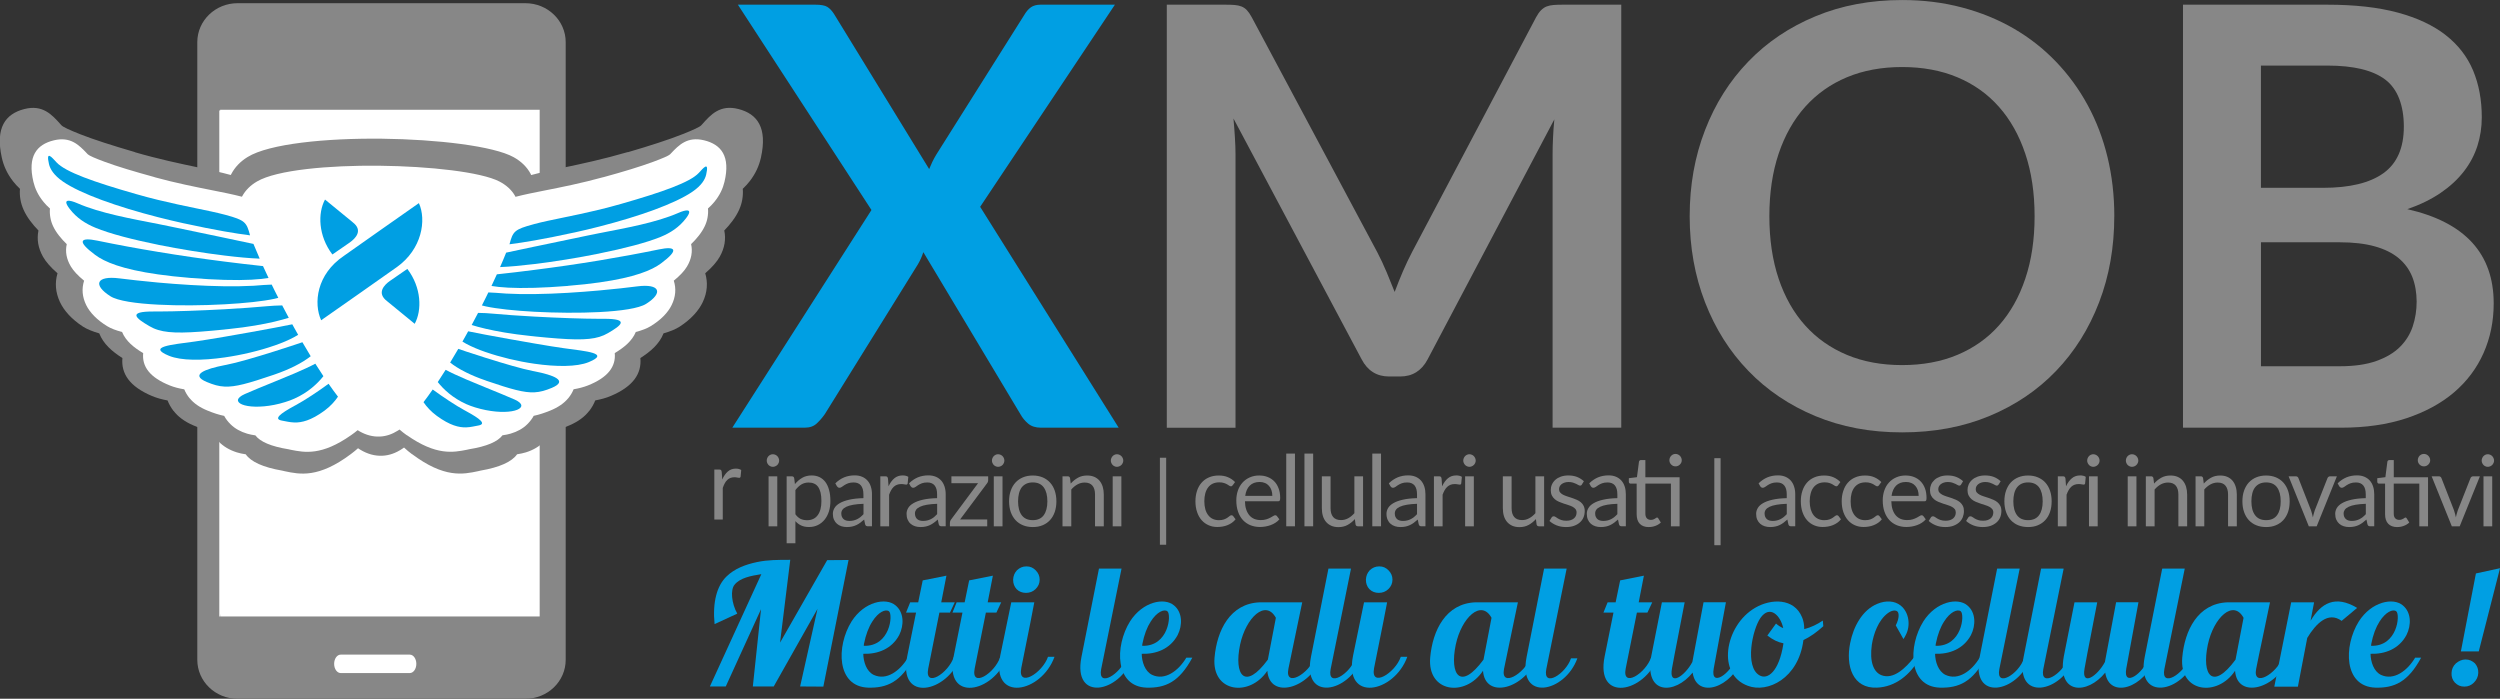 <svg xmlns="http://www.w3.org/2000/svg" fill="none" viewBox="0 0 161 45" height="45" width="161">
<rect x="0" y="0" width="161" height="45" fill="#333333" stroke="none"/>
<g clip-path="url(#clip0_3_1105)">
<path fill="#009FE3" d="M54.647 36.063L53.023 44.218L51.528 44.208L52.647 39.212L49.828 44.208H48.483L49.01 39.233L46.739 44.208H45.717L49.031 36.976C48.344 37.084 47.665 37.215 47.309 37.651C47.029 37.977 47.105 38.846 47.48 39.518L46.019 40.192C45.878 38.78 46.17 37.716 46.793 37.119C47.298 36.63 47.977 36.359 48.762 36.195C49.45 36.053 50.096 36.053 50.892 36.053L50.235 41.386L53.27 36.074L54.647 36.063Z"></path>
<path fill="#009FE3" d="M58.855 42.351C58.016 43.914 57.133 44.317 55.907 44.284C53.875 44.218 53.842 41.622 54.842 40.017C55.66 38.737 57.057 38.463 57.671 38.986C58.219 39.431 58.23 40.256 57.909 40.897C57.426 41.799 56.521 42.136 55.595 42.104C55.606 42.625 55.799 43.233 56.263 43.461C57.092 43.851 57.964 43.2 58.469 42.353H58.857L58.855 42.351ZM55.625 41.591C57.326 41.646 57.519 39.582 57.252 39.367C57.035 39.203 56.562 39.411 56.176 40.028C55.951 40.376 55.758 40.864 55.638 41.473C55.638 41.517 55.627 41.561 55.627 41.591"></path>
<path fill="#009FE3" d="M61.855 42.318C60.994 44.643 57.818 45.261 58.423 42.277L58.994 39.452H58.347L58.617 38.789H59.133L59.423 37.377L60.95 37.073L60.616 38.789H61.488L61.176 39.452H60.497L59.777 43.058C59.53 44.33 61.057 43.384 61.423 42.318H61.855Z"></path>
<path fill="#009FE3" d="M64.846 42.318C63.985 44.643 60.812 45.261 61.414 42.277L61.983 39.452H61.339L61.608 38.789H62.124L62.414 37.377L63.941 37.073L63.607 38.789H64.479L64.167 39.452H63.49L62.768 43.058C62.521 44.33 64.048 43.384 64.414 42.318H64.846Z"></path>
<path fill="#009FE3" d="M67.911 42.296C67.061 44.643 63.811 45.272 64.414 42.233L65.126 38.789H66.609C66.264 40.624 66.017 41.742 65.77 43.023C65.523 44.328 67.126 43.36 67.492 42.296H67.911ZM65.471 37.942C65.321 37.78 65.245 37.583 65.245 37.333C65.256 37.095 65.33 36.9 65.492 36.725C65.664 36.563 65.857 36.475 66.104 36.475C66.351 36.475 66.534 36.563 66.696 36.725C66.868 36.898 66.954 37.095 66.954 37.333C66.954 37.572 66.857 37.78 66.685 37.942C66.514 38.106 66.308 38.181 66.072 38.181C65.835 38.181 65.631 38.104 65.469 37.942"></path>
<path fill="#009FE3" d="M72.915 42.395C72.108 44.621 69.073 45.219 69.644 42.318L70.774 36.617H72.227C71.861 38.463 71.162 41.841 70.915 43.091C70.679 44.328 72.173 43.406 72.507 42.395H72.917H72.915Z"></path>
<path fill="#009FE3" d="M76.787 42.351C75.947 43.914 75.064 44.317 73.839 44.284C71.806 44.218 71.774 41.622 72.774 40.017C73.592 38.737 74.988 38.463 75.604 38.986C76.153 39.431 76.164 40.256 75.841 40.897C75.355 41.799 74.453 42.136 73.526 42.104C73.537 42.625 73.73 43.233 74.195 43.461C75.023 43.851 75.893 43.2 76.4 42.353H76.789L76.787 42.351ZM73.559 41.591C75.257 41.646 75.453 39.582 75.181 39.367C74.967 39.203 74.494 39.411 74.106 40.028C73.88 40.376 73.685 40.864 73.568 41.473C73.568 41.517 73.557 41.561 73.557 41.591"></path>
<path fill="#009FE3" d="M85.081 42.362C84.339 44.358 81.756 45.066 81.617 43.198C80.476 44.912 78.023 44.599 78.216 42.351C78.368 40.602 79.216 38.855 81.142 38.789H83.864L83.777 39.201C83.443 40.862 83.218 41.828 82.971 43.078C82.734 44.317 84.305 43.382 84.66 42.362H85.079H85.081ZM82.166 39.787C81.509 38.581 80.24 39.755 79.862 41.515C79.452 43.481 80.164 44.501 81.65 42.48L82.166 39.787Z"></path>
<path fill="#009FE3" d="M87.695 42.395C86.888 44.621 83.853 45.219 84.424 42.318L85.552 36.617H87.005C86.641 38.463 85.94 41.841 85.693 43.091C85.456 44.328 86.951 43.406 87.285 42.395H87.695Z"></path>
<path fill="#009FE3" d="M90.632 42.296C89.781 44.643 86.532 45.272 87.135 42.233L87.844 38.789H89.33C88.985 40.624 88.738 41.742 88.491 43.023C88.243 44.328 89.847 43.36 90.213 42.296H90.632ZM88.189 37.942C88.04 37.78 87.964 37.583 87.964 37.333C87.975 37.095 88.05 36.9 88.211 36.725C88.382 36.563 88.575 36.475 88.825 36.475C89.074 36.475 89.254 36.563 89.417 36.725C89.588 36.898 89.675 37.095 89.675 37.333C89.675 37.572 89.578 37.78 89.406 37.942C89.235 38.106 89.029 38.181 88.792 38.181C88.556 38.181 88.352 38.104 88.192 37.942"></path>
<path fill="#009FE3" d="M98.969 42.362C98.228 44.358 95.644 45.066 95.505 43.198C94.365 44.912 91.913 44.599 92.104 42.351C92.256 40.602 93.106 38.855 95.031 38.789H97.753L97.666 39.201C97.332 40.862 97.106 41.828 96.859 43.078C96.623 44.317 98.193 43.382 98.549 42.362H98.967H98.969ZM96.054 39.787C95.397 38.581 94.128 39.755 93.751 41.515C93.341 43.481 94.052 44.501 95.538 42.48L96.054 39.787Z"></path>
<path fill="#009FE3" d="M101.583 42.395C100.776 44.621 97.742 45.219 98.312 42.318L99.44 36.617H100.893C100.527 38.463 99.828 41.841 99.581 43.091C99.345 44.328 100.839 43.406 101.173 42.395H101.583Z"></path>
<path fill="#009FE3" d="M106.769 42.318C105.908 44.643 102.737 45.261 103.338 42.277L103.908 39.452H103.262L103.531 38.789H104.047L104.338 37.377L105.867 37.073L105.533 38.789H106.405L106.093 39.452H105.416L104.694 43.058C104.446 44.33 105.976 43.384 106.342 42.318H106.772H106.769Z"></path>
<path fill="#009FE3" d="M112.233 42.34C111.546 44.317 109.264 45.044 109.006 43.316C107.865 44.739 105.887 44.77 106.338 42.274L107.027 38.789H108.492C108.16 40.56 107.889 41.852 107.674 43.056C107.459 44.251 108.513 43.533 108.988 42.631C109.008 42.524 109.032 42.404 109.708 38.787H111.149C110.825 40.558 110.589 41.795 110.363 43.054C110.138 44.315 111.483 43.369 111.815 42.338H112.235L112.233 42.34Z"></path>
<path fill="#009FE3" d="M117.419 40.33C116.988 40.722 116.558 41.024 116.14 41.221C115.827 43.697 113.825 44.652 112.556 44.164C111.556 43.796 111.19 42.861 111.298 41.863C111.415 40.81 112.042 39.713 113.042 39.137C114.042 38.55 115.539 38.496 116.055 39.757C116.142 39.962 116.194 40.223 116.194 40.516C116.623 40.409 117.044 40.201 117.389 39.965L117.422 40.333L117.419 40.33ZM114.849 41.427C114.506 41.364 114.181 41.21 113.817 40.928L114.376 40.157C114.517 40.286 114.678 40.385 114.84 40.451C114.669 39.647 113.99 38.931 113.376 39.79C112.838 40.571 112.355 42.949 113.311 43.492C113.827 43.796 114.569 43.264 114.849 41.471V41.427Z"></path>
<path fill="#009FE3" d="M123.649 42.351C123.016 43.47 122.057 44.24 120.873 44.284C119.313 44.35 118.851 42.883 119.152 41.407C119.356 40.365 119.927 39.29 120.894 38.888C121.465 38.649 122.024 38.693 122.4 38.995C122.948 39.431 123.055 40.286 122.731 40.895C122.69 40.994 122.636 41.068 122.582 41.156L122.087 40.276C122.334 39.798 122.302 39.45 122.174 39.365C122.044 39.277 121.818 39.31 121.582 39.483C120.968 39.93 120.656 40.819 120.547 41.515C120.387 42.631 120.666 43.284 121.161 43.481C121.935 43.785 122.721 43.023 123.248 42.351H123.647H123.649Z"></path>
<path fill="#009FE3" d="M127.876 42.351C127.037 43.914 126.154 44.317 124.929 44.284C122.894 44.218 122.864 41.622 123.864 40.017C124.681 38.737 126.078 38.463 126.694 38.986C127.243 39.431 127.254 40.256 126.931 40.897C126.447 41.799 125.543 42.136 124.618 42.104C124.629 42.625 124.825 43.233 125.287 43.461C126.115 43.851 126.987 43.2 127.492 42.353H127.881L127.876 42.351ZM124.649 41.591C126.349 41.646 126.542 39.582 126.273 39.367C126.059 39.203 125.584 39.411 125.198 40.028C124.972 40.376 124.779 40.864 124.662 41.473C124.662 41.517 124.651 41.561 124.651 41.591"></path>
<path fill="#009FE3" d="M130.759 42.395C129.952 44.621 126.918 45.219 127.488 42.318L128.616 36.617H130.069C129.705 38.463 129.004 41.841 128.757 43.091C128.521 44.328 130.015 43.406 130.349 42.395H130.759Z"></path>
<path fill="#009FE3" d="M133.59 42.395C132.783 44.621 129.748 45.219 130.319 42.318L131.447 36.617H132.9C132.533 38.463 131.835 41.841 131.588 43.091C131.351 44.328 132.846 43.406 133.18 42.395H133.59Z"></path>
<path fill="#009FE3" d="M138.806 42.34C138.117 44.317 135.837 45.044 135.577 43.316C134.436 44.739 132.457 44.77 132.909 42.274L133.598 38.789H135.062C134.728 40.56 134.459 41.852 134.245 43.056C134.03 44.251 135.084 43.533 135.557 42.631C135.577 42.524 135.6 42.404 136.277 38.787H137.717C137.394 40.558 137.16 41.795 136.932 43.054C136.707 44.315 138.049 43.369 138.385 42.338H138.806V42.34Z"></path>
<path fill="#009FE3" d="M141.387 42.395C140.581 44.621 137.546 45.219 138.117 42.318L139.247 36.617H140.698C140.333 38.463 139.633 41.841 139.385 43.091C139.149 44.328 140.643 43.406 140.977 42.395H141.387Z"></path>
<path fill="#009FE3" d="M147.402 42.362C146.66 44.358 144.077 45.066 143.938 43.198C142.797 44.912 140.344 44.599 140.537 42.351C140.687 40.602 141.539 38.855 143.463 38.789H146.188L146.101 39.201C145.767 40.862 145.541 41.828 145.296 43.078C145.057 44.317 146.63 43.382 146.984 42.362H147.402ZM144.485 39.787C143.83 38.581 142.561 39.755 142.184 41.515C141.774 43.481 142.485 44.501 143.969 42.48L144.485 39.787Z"></path>
<path fill="#009FE3" d="M151.801 39.148L150.801 39.984C149.929 39.343 149.133 40.179 148.587 41.081L147.984 44.221H146.465L147.552 38.791H149.027L148.801 39.976C149.478 38.835 150.393 38.303 151.801 39.15"></path>
<path fill="#009FE3" d="M155.922 42.351C155.083 43.914 154.2 44.317 152.974 44.284C150.942 44.218 150.91 41.622 151.909 40.017C152.727 38.737 154.126 38.463 154.74 38.986C155.289 39.431 155.3 40.256 154.976 40.897C154.491 41.799 153.588 42.136 152.662 42.104C152.673 42.625 152.868 43.233 153.33 43.461C154.159 43.851 155.031 43.2 155.536 42.353H155.924L155.922 42.351ZM152.695 41.591C154.395 41.646 154.588 39.582 154.319 39.367C154.105 39.203 153.63 39.411 153.243 40.028C153.018 40.376 152.825 40.864 152.708 41.473C152.708 41.517 152.697 41.561 152.697 41.591"></path>
<path fill="#009FE3" d="M159.386 42.721C159.536 42.896 159.612 43.102 159.601 43.338C159.59 43.579 159.495 43.785 159.321 43.958C159.15 44.131 158.946 44.218 158.707 44.218C158.449 44.218 158.267 44.131 158.093 43.958C157.933 43.783 157.868 43.577 157.879 43.338C157.89 43.1 157.976 42.894 158.159 42.721C158.341 42.57 158.545 42.469 158.783 42.469C159.022 42.469 159.224 42.568 159.386 42.721ZM161 36.596L159.633 41.948H158.482L159.449 36.93L160.998 36.593L161 36.596Z"></path>
<path fill="#878787" d="M36.431 42.491C36.431 43.879 35.271 45 33.837 45H15.298C13.867 45 12.706 43.877 12.706 42.491V2.715C12.706 1.329 13.869 0.206 15.298 0.206H33.837C35.269 0.206 36.431 1.329 36.431 2.715V42.491Z"></path>
<path fill="white" d="M34.755 7.069H14.179V39.7H34.755V7.069Z"></path>
<path fill="white" d="M14.123 39.746V7.113H30.432L14.123 39.746Z"></path>
<path fill="#878787" d="M40.444 9.799C41.849 9.387 43.032 9.009 43.964 8.639C44.639 8.372 45.051 8.181 45.155 8.076L45.227 7.997C45.775 7.382 46.37 6.717 47.556 7.021C48.775 7.334 49.432 8.225 49.003 10.152C48.894 10.64 48.678 11.163 48.281 11.671C48.155 11.831 48.007 11.995 47.834 12.159C47.853 12.378 47.845 12.61 47.801 12.86C47.73 13.278 47.539 13.731 47.183 14.21C47.014 14.44 46.834 14.65 46.643 14.843C46.76 15.403 46.669 15.966 46.354 16.529C46.174 16.851 45.869 17.207 45.417 17.597C45.597 18.204 45.55 18.825 45.266 19.438C45.008 19.999 44.506 20.557 43.773 21.034C43.513 21.203 43.159 21.347 42.732 21.468C42.465 22.151 41.901 22.635 41.24 23.057C41.333 24.066 40.771 24.896 39.335 25.5C39.04 25.625 38.702 25.719 38.333 25.787C38.246 26.015 38.119 26.24 37.947 26.466L37.943 26.461C37.663 26.829 37.249 27.145 36.67 27.394C36.255 27.571 35.884 27.703 35.509 27.786C35.394 28.009 35.24 28.224 35.047 28.43C34.748 28.74 34.349 28.981 33.874 29.13C33.709 29.18 33.514 29.224 33.299 29.257C32.961 29.737 32.195 30.091 30.945 30.308C30.859 30.323 30.911 30.319 30.787 30.345C29.824 30.549 28.618 30.805 26.534 29.244V29.25C26.349 29.115 26.18 28.97 26.02 28.821C25.983 28.85 25.946 28.874 25.911 28.898C25.497 29.176 25.067 29.331 24.625 29.349C24.137 29.373 23.662 29.237 23.204 28.962C23.156 28.933 23.107 28.902 23.057 28.867C22.92 28.99 22.766 29.115 22.597 29.242C20.51 30.807 19.302 30.551 18.339 30.347C18.215 30.321 18.267 30.326 18.181 30.31C16.929 30.093 16.163 29.739 15.825 29.257C15.61 29.227 15.417 29.185 15.25 29.132C14.777 28.983 14.378 28.745 14.079 28.432C13.884 28.228 13.73 28.014 13.617 27.788C13.239 27.705 12.869 27.574 12.454 27.396C11.877 27.149 11.463 26.831 11.181 26.464L11.177 26.468C11.005 26.242 10.88 26.019 10.791 25.789C10.42 25.721 10.084 25.627 9.789 25.503C8.353 24.898 7.791 24.069 7.884 23.059C7.223 22.637 6.659 22.153 6.392 21.47C5.967 21.347 5.611 21.205 5.349 21.037C4.615 20.561 4.114 20.001 3.856 19.441C3.572 18.828 3.524 18.206 3.704 17.599C3.255 17.21 2.95 16.853 2.767 16.531C2.453 15.968 2.362 15.406 2.477 14.845C2.288 14.653 2.108 14.443 1.937 14.213C1.581 13.733 1.392 13.28 1.318 12.862C1.275 12.612 1.266 12.38 1.286 12.161C1.112 11.997 0.965 11.835 0.839 11.673C0.442 11.165 0.225 10.642 0.117 10.154C-0.311 8.227 0.345 7.336 1.564 7.023C2.746 6.719 3.344 7.384 3.895 8L3.967 8.078C4.071 8.183 4.485 8.376 5.155 8.641C6.032 8.987 7.225 9.368 8.68 9.793V9.801C10.159 10.235 11.6 10.539 12.808 10.793C13.534 10.948 14.177 11.082 14.864 11.27L14.886 11.226C15.122 10.769 15.476 10.401 15.936 10.117C17.324 9.252 21.016 8.893 24.595 8.932C28.145 8.974 31.785 9.403 33.08 10.123C33.561 10.39 33.934 10.747 34.177 11.202H34.173C34.186 11.226 34.197 11.251 34.208 11.272L34.227 11.268C34.85 11.1 35.529 10.957 36.303 10.793C37.464 10.548 38.849 10.254 40.429 9.793V9.801L40.444 9.799Z"></path>
<path fill="white" d="M38.863 11.41C40.141 11.06 41.218 10.734 42.071 10.419C42.683 10.191 43.06 10.029 43.153 9.939L43.216 9.871C43.717 9.346 44.26 8.774 45.342 9.035C46.45 9.304 47.049 10.064 46.656 11.71C46.559 12.126 46.359 12.573 45.999 13.008C45.886 13.146 45.75 13.287 45.593 13.427C45.613 13.613 45.602 13.812 45.563 14.027C45.498 14.386 45.322 14.771 44.999 15.18C44.843 15.377 44.68 15.557 44.507 15.721C44.613 16.198 44.531 16.68 44.244 17.162C44.082 17.437 43.802 17.742 43.392 18.074C43.557 18.593 43.511 19.123 43.253 19.648C43.019 20.128 42.563 20.605 41.895 21.01C41.659 21.155 41.336 21.277 40.945 21.38C40.704 21.965 40.188 22.378 39.59 22.738C39.672 23.6 39.162 24.309 37.854 24.826C37.585 24.931 37.279 25.012 36.941 25.069C36.863 25.264 36.748 25.459 36.592 25.651V25.647C36.334 25.96 35.954 26.232 35.429 26.444C35.052 26.595 34.714 26.709 34.371 26.779C34.267 26.971 34.126 27.155 33.95 27.328C33.679 27.596 33.315 27.801 32.883 27.926C32.733 27.97 32.555 28.007 32.36 28.033C32.052 28.443 31.354 28.747 30.215 28.931C30.135 28.944 30.184 28.942 30.07 28.964C29.193 29.137 28.096 29.356 26.198 28.022L26.194 28.027C26.029 27.911 25.875 27.788 25.729 27.661C25.697 27.685 25.662 27.707 25.63 27.727C25.254 27.965 24.862 28.099 24.458 28.114C24.014 28.134 23.582 28.018 23.166 27.784C23.122 27.758 23.079 27.731 23.033 27.703C22.907 27.808 22.768 27.915 22.614 28.022C20.712 29.36 19.615 29.141 18.736 28.968C18.623 28.946 18.671 28.948 18.591 28.935C17.452 28.751 16.754 28.447 16.446 28.038C16.25 28.011 16.075 27.974 15.923 27.93C15.491 27.803 15.129 27.6 14.858 27.333C14.68 27.16 14.539 26.976 14.437 26.783C14.095 26.713 13.756 26.602 13.379 26.448C12.854 26.236 12.474 25.967 12.22 25.651L12.216 25.656C12.06 25.463 11.945 25.268 11.865 25.073C11.528 25.017 11.223 24.938 10.954 24.831C9.648 24.314 9.136 23.607 9.221 22.742C8.618 22.381 8.104 21.967 7.863 21.382C7.472 21.277 7.149 21.157 6.913 21.012C6.245 20.607 5.789 20.128 5.553 19.651C5.295 19.125 5.251 18.596 5.416 18.077C5.008 17.744 4.729 17.439 4.564 17.164C4.277 16.684 4.193 16.203 4.299 15.723C4.128 15.559 3.963 15.38 3.807 15.182C3.483 14.773 3.31 14.388 3.247 14.029C3.208 13.814 3.199 13.617 3.217 13.429C3.058 13.289 2.924 13.149 2.811 13.011C2.449 12.575 2.251 12.128 2.152 11.713C1.761 10.066 2.358 9.306 3.47 9.037C4.546 8.777 5.091 9.346 5.594 9.874L5.659 9.941C5.754 10.031 6.132 10.195 6.744 10.421C7.54 10.716 8.626 11.043 9.952 11.406V11.412C11.301 11.783 12.611 12.043 13.711 12.262C14.372 12.393 14.956 12.509 15.582 12.669L15.602 12.632C15.815 12.242 16.138 11.927 16.556 11.684C17.821 10.944 21.181 10.638 24.441 10.673C27.675 10.708 30.989 11.078 32.167 11.691C32.605 11.921 32.944 12.225 33.167 12.612H33.163C33.173 12.634 33.184 12.654 33.195 12.671H33.215C33.779 12.525 34.399 12.402 35.104 12.262C36.16 12.054 37.423 11.802 38.861 11.408V11.415L38.863 11.41Z"></path>
<path fill="#009FE3" d="M14.459 21.218L14.732 21.19C15.997 21.061 16.964 20.881 17.669 20.717C18.055 20.625 18.363 20.537 18.598 20.465L18.567 20.41C18.435 20.165 18.305 19.916 18.174 19.668C18.008 19.67 17.836 19.675 17.669 19.686C17.524 19.695 17.383 19.703 17.248 19.716C16.459 19.789 15.476 19.859 14.461 19.916C12.912 20.001 11.292 20.058 10.188 20.06C10.095 20.06 10.004 20.06 9.917 20.06C8.162 20.049 8.756 20.498 9.622 21.004C9.798 21.107 9.982 21.19 10.188 21.251C10.98 21.492 12.116 21.457 14.461 21.22"></path>
<path fill="#009FE3" d="M17.667 22.256C18.162 22.085 18.604 21.897 18.96 21.702C19.044 21.656 19.125 21.608 19.201 21.562C19.12 21.42 19.04 21.277 18.96 21.133C18.914 21.052 18.869 20.969 18.823 20.885C18.526 20.947 18.125 21.026 17.667 21.111C16.713 21.29 15.504 21.509 14.459 21.687C13.676 21.82 12.982 21.934 12.552 21.993C11.047 22.201 9.451 22.322 10.884 22.913C11.667 23.235 13.027 23.226 14.459 23.02C15.567 22.862 16.715 22.587 17.667 22.254"></path>
<path fill="#009FE3" d="M17.667 24.123C18.181 23.946 18.606 23.764 18.96 23.589C19.426 23.357 19.764 23.134 20.009 22.941C19.832 22.648 19.652 22.348 19.474 22.039C19.32 22.092 19.146 22.151 18.96 22.212C18.574 22.341 18.129 22.486 17.667 22.63C16.502 22.998 15.238 23.37 14.565 23.497L14.459 23.517C13.225 23.758 12.194 24.132 13.322 24.603C13.737 24.776 14.077 24.879 14.459 24.896C15.151 24.931 15.979 24.697 17.626 24.137L17.667 24.121V24.123Z"></path>
<path fill="#009FE3" d="M18.96 25.671C19.849 25.275 20.448 24.701 20.827 24.226C20.656 23.968 20.482 23.701 20.307 23.421C19.964 23.607 19.485 23.823 18.96 24.049C18.545 24.226 18.099 24.41 17.667 24.585C16.932 24.885 16.231 25.168 15.767 25.376C14.635 25.881 15.815 26.439 17.667 26.072C17.89 26.028 18.125 25.969 18.367 25.892C18.578 25.829 18.775 25.754 18.96 25.671Z"></path>
<path fill="#009FE3" d="M19.038 26.096L18.96 26.137C18.049 26.634 17.589 26.989 18.161 27.088C18.396 27.127 18.649 27.199 18.96 27.208C19.426 27.221 20.023 27.085 20.888 26.453C21.278 26.166 21.56 25.851 21.766 25.546C21.571 25.292 21.367 25.014 21.159 24.714C20.502 25.2 19.632 25.776 19.038 26.096Z"></path>
<path fill="#009FE3" d="M11.871 14.388C12.815 14.596 13.687 14.767 14.457 14.904C15.075 15.012 15.628 15.097 16.103 15.156C15.877 14.309 15.789 14.182 14.53 13.84L14.457 13.821C13.405 13.543 11.954 13.308 10.184 12.875C9.73 12.763 9.253 12.641 8.756 12.496C6.039 11.719 4.221 11.08 3.642 10.458C3.342 10.136 2.943 9.646 3.154 10.565C3.228 10.887 3.462 11.283 4.052 11.691C5.199 12.483 7.561 13.317 10.184 13.989C10.737 14.129 11.301 14.265 11.869 14.39"></path>
<path fill="#009FE3" d="M14.459 19.598C15.771 19.526 16.945 19.401 17.667 19.244C17.758 19.224 17.845 19.204 17.923 19.182C17.836 19.011 17.752 18.843 17.667 18.674C17.608 18.556 17.552 18.442 17.498 18.328C17.196 18.339 16.814 18.361 16.326 18.403C15.743 18.436 15.11 18.442 14.459 18.436C13.025 18.416 11.498 18.315 10.186 18.197C9.182 18.105 8.303 18.004 7.696 17.928C6.195 17.735 5.963 18.35 7.112 19.079C7.581 19.377 8.761 19.548 10.186 19.62C11.518 19.69 13.066 19.675 14.459 19.598Z"></path>
<path fill="#009FE3" d="M10.186 15.765C11.628 16.054 13.158 16.299 14.459 16.457C15.324 16.564 16.092 16.632 16.665 16.654H16.723C16.578 16.327 16.446 16.012 16.322 15.708C15.869 15.614 15.294 15.487 14.459 15.314L14.272 15.274C13.071 15.027 11.967 14.795 10.969 14.585C10.717 14.53 10.455 14.48 10.184 14.425C8.459 14.086 6.457 13.733 4.974 13.085C4.514 12.886 3.959 12.759 4.479 13.442C4.926 14.033 5.509 14.405 6.149 14.668C7.093 15.058 8.585 15.439 10.186 15.763"></path>
<path fill="#009FE3" d="M12.246 17.897C13.099 17.967 13.832 18.007 14.459 18.024C15.854 18.064 16.736 17.996 17.294 17.901C17.17 17.643 17.051 17.387 16.938 17.137C16.11 17.048 15.283 16.951 14.459 16.846C13.03 16.665 11.609 16.459 10.186 16.222C8.878 16.008 7.57 15.767 6.256 15.495C5.193 15.277 4.898 15.502 6.134 16.419C6.735 16.866 7.848 17.341 10.186 17.672C10.789 17.757 11.47 17.834 12.246 17.897Z"></path>
<path fill="#009FE3" d="M34.421 21.663L34.156 21.636C32.917 21.507 31.972 21.334 31.284 21.174C30.907 21.087 30.605 21.002 30.375 20.929L30.404 20.877C30.534 20.636 30.662 20.393 30.788 20.15C30.95 20.15 31.117 20.156 31.282 20.165C31.423 20.174 31.562 20.185 31.694 20.196C32.464 20.268 33.429 20.334 34.419 20.389C35.937 20.472 37.52 20.529 38.6 20.531C38.691 20.531 38.783 20.531 38.867 20.531C40.585 20.52 40.004 20.96 39.156 21.452C38.982 21.553 38.804 21.632 38.6 21.695C37.828 21.93 36.715 21.897 34.419 21.665"></path>
<path fill="#009FE3" d="M31.282 22.676C30.796 22.508 30.364 22.324 30.017 22.136C29.933 22.09 29.855 22.044 29.781 21.998C29.859 21.858 29.939 21.72 30.017 21.577C30.063 21.496 30.106 21.417 30.15 21.336C30.441 21.395 30.833 21.47 31.282 21.558C32.217 21.733 33.397 21.945 34.419 22.12C35.186 22.252 35.863 22.363 36.284 22.42C37.761 22.624 39.321 22.742 37.915 23.32C37.151 23.635 35.82 23.626 34.419 23.425C33.336 23.27 32.215 22.998 31.282 22.674"></path>
<path fill="#009FE3" d="M31.282 24.504C30.779 24.334 30.362 24.154 30.017 23.983C29.562 23.758 29.228 23.539 28.989 23.348C29.163 23.061 29.339 22.768 29.514 22.466C29.664 22.519 29.835 22.576 30.017 22.637C30.395 22.764 30.831 22.904 31.282 23.046C32.421 23.405 33.659 23.769 34.317 23.893L34.421 23.913C35.631 24.15 36.64 24.515 35.536 24.979C35.13 25.148 34.798 25.246 34.421 25.266C33.746 25.299 32.935 25.071 31.325 24.522L31.284 24.506L31.282 24.504Z"></path>
<path fill="#009FE3" d="M30.017 26.019C29.148 25.63 28.56 25.069 28.191 24.605C28.358 24.353 28.527 24.09 28.699 23.817C29.035 23.998 29.503 24.211 30.017 24.432C30.423 24.605 30.859 24.785 31.282 24.957C32 25.251 32.685 25.527 33.141 25.73C34.247 26.225 33.093 26.772 31.282 26.409C31.061 26.365 30.833 26.308 30.597 26.236C30.391 26.172 30.198 26.1 30.017 26.021"></path>
<path fill="#009FE3" d="M29.942 26.435L30.017 26.477C30.909 26.961 31.36 27.309 30.796 27.405C30.566 27.442 30.319 27.515 30.017 27.523C29.56 27.536 28.979 27.401 28.133 26.783C27.751 26.503 27.473 26.194 27.274 25.899C27.465 25.651 27.664 25.376 27.866 25.084C28.512 25.559 29.36 26.122 29.939 26.435"></path>
<path fill="#009FE3" d="M36.952 14.979C36.028 15.182 35.175 15.351 34.419 15.485C33.816 15.59 33.275 15.673 32.811 15.732C33.032 14.902 33.119 14.777 34.351 14.445L34.419 14.425C35.449 14.151 36.87 13.921 38.6 13.501C39.047 13.392 39.514 13.269 39.997 13.131C42.654 12.371 44.435 11.745 45.001 11.137C45.292 10.822 45.682 10.34 45.478 11.242C45.407 11.557 45.179 11.944 44.6 12.341C43.476 13.116 41.166 13.932 38.6 14.589C38.06 14.727 37.507 14.861 36.952 14.981"></path>
<path fill="#009FE3" d="M34.421 20.078C33.137 20.008 31.991 19.885 31.284 19.732C31.193 19.712 31.108 19.69 31.033 19.67C31.117 19.504 31.202 19.338 31.284 19.171C31.341 19.057 31.395 18.944 31.449 18.832C31.742 18.845 32.117 18.867 32.594 18.906C33.165 18.937 33.785 18.948 34.421 18.939C35.826 18.922 37.321 18.821 38.603 18.705C39.587 18.617 40.444 18.519 41.041 18.442C42.507 18.254 42.735 18.858 41.611 19.567C41.151 19.859 39.999 20.025 38.605 20.097C37.303 20.165 35.787 20.15 34.423 20.078"></path>
<path fill="#009FE3" d="M38.6 16.325C37.193 16.61 35.696 16.849 34.419 17.004C33.573 17.107 32.824 17.175 32.263 17.197H32.206C32.347 16.879 32.477 16.568 32.596 16.27C33.039 16.176 33.603 16.052 34.416 15.883L34.601 15.846C35.774 15.605 36.859 15.377 37.83 15.171C38.078 15.119 38.336 15.069 38.598 15.016C40.288 14.685 42.244 14.342 43.698 13.707C44.145 13.51 44.689 13.385 44.181 14.055C43.743 14.633 43.175 14.998 42.548 15.255C41.626 15.633 40.166 16.006 38.596 16.323"></path>
<path fill="#009FE3" d="M36.588 18.412C35.752 18.479 35.037 18.519 34.421 18.536C33.056 18.576 32.193 18.508 31.651 18.416C31.772 18.164 31.887 17.915 31.998 17.667C32.809 17.58 33.616 17.485 34.421 17.38C35.82 17.203 37.21 17.002 38.603 16.772C39.882 16.559 41.162 16.325 42.448 16.06C43.489 15.846 43.778 16.067 42.566 16.965C41.98 17.4 40.891 17.864 38.603 18.188C38.015 18.271 37.347 18.348 36.588 18.407"></path>
<path fill="#009FE3" d="M25.111 18.092L26.233 17.317C27.15 18.523 27.18 19.986 26.707 20.853C26.64 20.804 24.935 19.401 24.935 19.401C24.228 18.867 24.751 18.346 25.111 18.09M22.703 14.302C22.703 14.302 20.999 12.901 20.931 12.851C20.459 13.718 20.489 15.182 21.406 16.389L22.528 15.614C22.886 15.358 23.413 14.839 22.703 14.305M25.549 17.207C27.183 16.047 27.469 14.164 26.977 13.081C26.809 13.188 22.157 16.47 22.157 16.47C20.374 17.665 20.189 19.541 20.682 20.625C20.849 20.52 25.549 17.207 25.549 17.207Z"></path>
<path fill="white" d="M26.812 42.752C26.812 43.078 26.623 43.345 26.391 43.345H21.94C21.708 43.345 21.519 43.08 21.519 42.752C21.519 42.423 21.708 42.158 21.94 42.158H26.391C26.623 42.158 26.812 42.423 26.812 42.752Z"></path>
<path fill="#009FE3" d="M56.124 13.527L47.52 0.302H52.521C52.871 0.302 53.122 0.35 53.276 0.442C53.432 0.536 53.578 0.692 53.714 0.904L59.838 10.889C59.898 10.738 59.968 10.585 60.041 10.427C60.117 10.27 60.204 10.11 60.302 9.948L65.941 0.998C66.078 0.76 66.228 0.585 66.388 0.471C66.551 0.359 66.755 0.302 67.004 0.302H71.8L63.122 13.319L72.043 27.543H67.041C66.692 27.543 66.416 27.455 66.21 27.278C66.004 27.103 65.839 26.901 65.716 26.676L59.462 16.238C59.376 16.514 59.256 16.778 59.109 17.028L53.116 26.674C52.966 26.888 52.797 27.085 52.602 27.267C52.409 27.449 52.157 27.541 51.847 27.541H47.162L56.122 13.525L56.124 13.527Z"></path>
<path fill="#878787" d="M89.285 17.492C89.465 17.926 89.643 18.363 89.816 18.801C89.99 18.337 90.17 17.888 90.356 17.455C90.543 17.021 90.742 16.605 90.953 16.203L98.924 1.112C99.024 0.924 99.13 0.773 99.241 0.661C99.353 0.547 99.475 0.466 99.605 0.416C99.735 0.366 99.883 0.335 100.043 0.322C100.206 0.309 100.397 0.302 100.622 0.302H104.409V27.543H99.987V9.948C99.987 9.622 99.995 9.263 100.015 8.873C100.032 8.483 100.061 8.089 100.1 7.686L91.944 23.134C91.556 23.874 90.966 24.246 90.17 24.246H89.46C88.664 24.246 88.072 23.876 87.686 23.134L79.435 7.63C79.472 8.043 79.504 8.448 79.528 8.845C79.554 9.241 79.567 9.609 79.567 9.948V27.545H75.142V0.302H78.932C79.155 0.302 79.348 0.309 79.511 0.322C79.674 0.335 79.819 0.366 79.949 0.416C80.079 0.466 80.198 0.547 80.305 0.661C80.409 0.773 80.513 0.924 80.613 1.112L88.695 16.24C88.907 16.643 89.103 17.061 89.282 17.492"></path>
<path fill="#878787" d="M136.16 13.924C136.16 15.92 135.835 17.77 135.182 19.471C134.527 21.172 133.605 22.646 132.41 23.889C131.217 25.133 129.779 26.102 128.098 26.799C126.421 27.495 124.551 27.845 122.499 27.845C120.447 27.845 118.599 27.497 116.918 26.799C115.237 26.102 113.799 25.13 112.598 23.889C111.396 22.646 110.465 21.172 109.806 19.471C109.147 17.77 108.815 15.92 108.815 13.924C108.815 11.927 109.145 10.077 109.806 8.376C110.463 6.673 111.394 5.202 112.598 3.958C113.797 2.715 115.237 1.745 116.918 1.049C118.597 0.35 120.46 0.002 122.499 0.002C123.868 0.002 125.156 0.162 126.362 0.484C127.571 0.803 128.677 1.257 129.685 1.839C130.694 2.424 131.599 3.133 132.399 3.967C133.204 4.803 133.885 5.734 134.444 6.765C135.006 7.796 135.431 8.912 135.724 10.119C136.015 11.325 136.162 12.593 136.162 13.924M131.028 13.924C131.028 12.431 130.829 11.088 130.429 9.902C130.032 8.715 129.466 7.708 128.731 6.879C127.998 6.049 127.104 5.416 126.054 4.976C125.002 4.536 123.818 4.317 122.497 4.317C121.176 4.317 119.994 4.536 118.94 4.976C117.888 5.416 116.994 6.051 116.252 6.879C115.513 7.708 114.942 8.715 114.543 9.902C114.146 11.088 113.947 12.431 113.947 13.924C113.947 15.417 114.146 16.759 114.543 17.945C114.942 19.132 115.511 20.137 116.252 20.96C116.992 21.783 117.888 22.413 118.94 22.854C119.992 23.294 121.176 23.512 122.497 23.512C123.818 23.512 125.002 23.294 126.054 22.854C127.106 22.413 127.998 21.783 128.731 20.96C129.466 20.137 130.032 19.132 130.429 17.945C130.829 16.759 131.028 15.419 131.028 13.924Z"></path>
<path fill="#878787" d="M140.585 27.543V0.302H149.879C151.647 0.302 153.157 0.471 154.415 0.81C155.671 1.149 156.701 1.633 157.503 2.261C158.306 2.89 158.894 3.649 159.267 4.54C159.64 5.432 159.827 6.436 159.827 7.555C159.827 8.194 159.733 8.807 159.547 9.392C159.36 9.976 159.072 10.524 158.679 11.032C158.289 11.54 157.79 12.002 157.187 12.415C156.584 12.829 155.864 13.181 155.031 13.47C158.74 14.311 160.594 16.334 160.594 19.537C160.594 20.693 160.375 21.759 159.939 22.74C159.503 23.718 158.87 24.563 158.035 25.273C157.2 25.982 156.174 26.538 154.955 26.941C153.736 27.341 152.343 27.543 150.775 27.543H140.585ZM145.606 12.096H149.599C151.317 12.096 152.614 11.783 153.491 11.154C154.367 10.526 154.807 9.528 154.807 8.159C154.807 6.791 154.408 5.729 153.612 5.127C152.816 4.523 151.573 4.223 149.879 4.223H145.604V12.098L145.606 12.096ZM145.606 15.598V23.587H150.684C151.617 23.587 152.402 23.473 153.035 23.248C153.669 23.022 154.178 22.72 154.556 22.343C154.935 21.967 155.209 21.527 155.378 21.026C155.545 20.524 155.632 19.99 155.632 19.425C155.632 18.86 155.538 18.304 155.352 17.834C155.165 17.363 154.872 16.96 154.475 16.627C154.076 16.295 153.562 16.041 152.935 15.866C152.306 15.69 151.549 15.603 150.667 15.603H145.608L145.606 15.598Z"></path>
<path fill="#878787" d="M46.003 33.456V30.236H46.311C46.37 30.236 46.411 30.247 46.433 30.271C46.455 30.295 46.47 30.334 46.478 30.391L46.513 30.881C46.609 30.66 46.73 30.49 46.871 30.365C47.014 30.24 47.186 30.179 47.389 30.179C47.455 30.179 47.517 30.185 47.576 30.201C47.635 30.214 47.689 30.238 47.734 30.271L47.695 30.693C47.682 30.746 47.652 30.772 47.604 30.772C47.576 30.772 47.535 30.765 47.478 30.755C47.424 30.741 47.363 30.735 47.294 30.735C47.196 30.735 47.11 30.75 47.034 30.781C46.958 30.811 46.888 30.855 46.83 30.914C46.771 30.971 46.717 31.044 46.672 31.129C46.626 31.214 46.583 31.311 46.546 31.422V33.458H46.003V33.456Z"></path>
<path fill="#878787" d="M50.177 29.662C50.177 29.719 50.166 29.769 50.144 29.815C50.123 29.863 50.094 29.907 50.057 29.945C50.02 29.982 49.977 30.01 49.927 30.03C49.88 30.052 49.828 30.063 49.771 30.063C49.715 30.063 49.665 30.052 49.619 30.03C49.572 30.01 49.53 29.98 49.493 29.945C49.459 29.907 49.428 29.863 49.409 29.815C49.387 29.769 49.379 29.717 49.379 29.662C49.379 29.607 49.389 29.555 49.409 29.505C49.428 29.454 49.459 29.413 49.493 29.373C49.53 29.336 49.572 29.308 49.619 29.286C49.665 29.264 49.717 29.253 49.771 29.253C49.825 29.253 49.877 29.264 49.927 29.286C49.977 29.305 50.02 29.336 50.057 29.373C50.094 29.41 50.123 29.454 50.144 29.505C50.166 29.555 50.177 29.607 50.177 29.662ZM50.057 33.894H49.496V30.674H50.057V33.894Z"></path>
<path fill="#878787" d="M50.66 34.986V30.676H50.999C51.079 30.676 51.129 30.713 51.146 30.794L51.194 31.175C51.331 31.009 51.487 30.873 51.665 30.77C51.84 30.669 52.042 30.619 52.27 30.619C52.454 30.619 52.621 30.654 52.771 30.724C52.92 30.796 53.048 30.901 53.153 31.039C53.257 31.179 53.337 31.35 53.393 31.556C53.45 31.762 53.478 31.998 53.478 32.265C53.478 32.502 53.448 32.723 53.385 32.928C53.32 33.134 53.231 33.309 53.111 33.458C52.992 33.607 52.847 33.725 52.675 33.811C52.504 33.896 52.313 33.94 52.098 33.94C51.903 33.94 51.736 33.907 51.595 33.841C51.454 33.776 51.333 33.682 51.224 33.561V34.986H50.66ZM52.085 31.074C51.903 31.074 51.743 31.116 51.604 31.201C51.467 31.287 51.341 31.407 51.224 31.56V33.119C51.326 33.259 51.437 33.358 51.56 33.417C51.684 33.474 51.821 33.502 51.973 33.502C52.272 33.502 52.5 33.395 52.66 33.18C52.819 32.966 52.899 32.661 52.899 32.265C52.899 32.055 52.881 31.875 52.845 31.724C52.808 31.576 52.754 31.451 52.686 31.354C52.617 31.258 52.532 31.188 52.43 31.144C52.328 31.098 52.215 31.076 52.088 31.076"></path>
<path fill="#878787" d="M55.907 33.894C55.853 33.894 55.81 33.885 55.782 33.868C55.751 33.85 55.729 33.813 55.712 33.76L55.651 33.458C55.567 33.535 55.484 33.603 55.402 33.662C55.322 33.723 55.239 33.773 55.15 33.815C55.063 33.857 54.968 33.887 54.868 33.909C54.769 33.931 54.658 33.942 54.536 33.942C54.415 33.942 54.296 33.925 54.187 33.89C54.077 33.855 53.983 33.802 53.901 33.732C53.821 33.662 53.756 33.574 53.708 33.467C53.66 33.36 53.636 33.233 53.636 33.086C53.636 32.959 53.671 32.837 53.74 32.718C53.81 32.6 53.92 32.495 54.077 32.405C54.233 32.313 54.434 32.239 54.684 32.182C54.936 32.123 55.241 32.09 55.604 32.081V31.829C55.604 31.58 55.549 31.392 55.443 31.262C55.337 31.133 55.178 31.07 54.975 31.07C54.836 31.07 54.719 31.087 54.625 31.122C54.532 31.157 54.452 31.197 54.382 31.241C54.315 31.284 54.255 31.324 54.207 31.361C54.157 31.394 54.109 31.413 54.061 31.413C54.025 31.413 53.992 31.403 53.964 31.383C53.938 31.363 53.914 31.337 53.894 31.308L53.795 31.127C53.97 30.954 54.161 30.827 54.365 30.741C54.569 30.658 54.795 30.614 55.042 30.614C55.22 30.614 55.378 30.643 55.517 30.702C55.656 30.761 55.773 30.844 55.866 30.949C55.962 31.057 56.033 31.184 56.081 31.335C56.131 31.484 56.155 31.65 56.155 31.829V33.89H55.905L55.907 33.894ZM54.703 33.548C54.803 33.548 54.892 33.537 54.975 33.517C55.057 33.498 55.133 33.467 55.207 33.432C55.278 33.395 55.348 33.349 55.415 33.296C55.482 33.242 55.547 33.18 55.61 33.112V32.445C55.352 32.453 55.131 32.475 54.951 32.506C54.769 32.539 54.621 32.58 54.506 32.635C54.391 32.69 54.309 32.751 54.257 32.823C54.205 32.896 54.179 32.977 54.179 33.066C54.179 33.15 54.192 33.224 54.22 33.285C54.248 33.347 54.285 33.397 54.33 33.436C54.378 33.476 54.432 33.504 54.497 33.522C54.56 33.539 54.63 33.548 54.703 33.548Z"></path>
<path fill="#878787" d="M56.693 33.894V30.674H57.014C57.074 30.674 57.115 30.684 57.139 30.709C57.163 30.733 57.178 30.772 57.187 30.829L57.222 31.319C57.322 31.098 57.447 30.927 57.595 30.803C57.742 30.678 57.922 30.617 58.135 30.617C58.202 30.617 58.267 30.623 58.328 30.639C58.389 30.652 58.445 30.676 58.495 30.709L58.454 31.131C58.443 31.184 58.41 31.21 58.361 31.21C58.33 31.21 58.289 31.203 58.233 31.192C58.174 31.179 58.111 31.173 58.039 31.173C57.94 31.173 57.849 31.188 57.768 31.219C57.688 31.249 57.619 31.293 57.556 31.352C57.495 31.409 57.439 31.481 57.391 31.567C57.341 31.652 57.298 31.748 57.259 31.86V33.896H56.695L56.693 33.894Z"></path>
<path fill="#878787" d="M60.649 33.894C60.593 33.894 60.551 33.885 60.523 33.868C60.493 33.85 60.471 33.813 60.454 33.76L60.391 33.458C60.308 33.535 60.226 33.603 60.144 33.662C60.061 33.723 59.979 33.773 59.892 33.815C59.805 33.857 59.712 33.887 59.61 33.909C59.51 33.931 59.4 33.942 59.278 33.942C59.157 33.942 59.037 33.925 58.929 33.89C58.818 33.855 58.725 33.802 58.645 33.732C58.562 33.662 58.502 33.574 58.454 33.467C58.406 33.36 58.382 33.233 58.382 33.086C58.382 32.959 58.417 32.837 58.486 32.718C58.556 32.6 58.666 32.495 58.825 32.405C58.979 32.313 59.183 32.239 59.43 32.182C59.679 32.123 59.987 32.09 60.349 32.081V31.829C60.349 31.58 60.295 31.392 60.189 31.262C60.083 31.133 59.927 31.07 59.721 31.07C59.582 31.07 59.467 31.087 59.373 31.122C59.282 31.157 59.2 31.197 59.13 31.241C59.063 31.284 59.005 31.324 58.955 31.361C58.905 31.394 58.857 31.413 58.809 31.413C58.77 31.413 58.738 31.403 58.71 31.383C58.684 31.363 58.66 31.337 58.64 31.308L58.541 31.127C58.718 30.954 58.907 30.827 59.111 30.741C59.315 30.658 59.541 30.614 59.788 30.614C59.966 30.614 60.124 30.643 60.265 30.702C60.404 30.761 60.519 30.844 60.614 30.949C60.71 31.057 60.779 31.184 60.829 31.335C60.877 31.484 60.903 31.65 60.903 31.829V33.89H60.653L60.649 33.894ZM59.447 33.548C59.545 33.548 59.636 33.537 59.718 33.517C59.801 33.498 59.877 33.467 59.95 33.432C60.024 33.395 60.091 33.349 60.159 33.296C60.224 33.242 60.289 33.18 60.352 33.112V32.445C60.096 32.453 59.874 32.475 59.692 32.506C59.512 32.539 59.363 32.58 59.25 32.635C59.137 32.69 59.052 32.751 59 32.823C58.95 32.896 58.922 32.977 58.922 33.066C58.922 33.15 58.938 33.224 58.964 33.285C58.989 33.347 59.026 33.397 59.074 33.436C59.122 33.476 59.176 33.504 59.241 33.522C59.306 33.539 59.373 33.548 59.447 33.548Z"></path>
<path fill="#878787" d="M63.638 30.914C63.638 30.954 63.631 30.993 63.618 31.033C63.603 31.07 63.586 31.103 63.562 31.131L61.831 33.452H63.577V33.894H61.174V33.66C61.174 33.631 61.18 33.601 61.193 33.561C61.206 33.526 61.224 33.489 61.25 33.456L62.987 31.118H61.271V30.674H63.638V30.914Z"></path>
<path fill="#878787" d="M64.681 29.662C64.681 29.719 64.67 29.769 64.649 29.815C64.627 29.863 64.599 29.907 64.562 29.945C64.525 29.982 64.482 30.01 64.432 30.03C64.382 30.052 64.33 30.063 64.275 30.063C64.221 30.063 64.171 30.052 64.124 30.03C64.076 30.01 64.035 29.98 63.998 29.945C63.963 29.907 63.935 29.863 63.913 29.815C63.892 29.769 63.881 29.717 63.881 29.662C63.881 29.607 63.892 29.555 63.913 29.505C63.935 29.454 63.963 29.413 63.998 29.373C64.035 29.336 64.076 29.308 64.124 29.286C64.171 29.264 64.221 29.253 64.275 29.253C64.33 29.253 64.382 29.264 64.432 29.286C64.482 29.305 64.525 29.336 64.562 29.373C64.599 29.41 64.627 29.454 64.649 29.505C64.67 29.555 64.681 29.607 64.681 29.662ZM64.562 33.894H64V30.674H64.562V33.894Z"></path>
<path fill="#878787" d="M66.512 30.623C66.744 30.623 66.954 30.663 67.143 30.741C67.329 30.82 67.488 30.93 67.622 31.076C67.755 31.221 67.857 31.396 67.926 31.6C67.995 31.803 68.032 32.033 68.032 32.285C68.032 32.537 67.995 32.769 67.926 32.972C67.855 33.176 67.755 33.351 67.622 33.493C67.49 33.638 67.332 33.747 67.143 33.826C66.957 33.905 66.746 33.942 66.512 33.942C66.278 33.942 66.065 33.903 65.879 33.826C65.69 33.749 65.529 33.638 65.397 33.493C65.265 33.349 65.163 33.176 65.091 32.972C65.022 32.771 64.985 32.539 64.985 32.285C64.985 32.031 65.019 31.805 65.091 31.6C65.163 31.396 65.265 31.221 65.397 31.076C65.529 30.932 65.69 30.82 65.879 30.741C66.065 30.663 66.278 30.623 66.512 30.623ZM66.512 33.498C66.826 33.498 67.063 33.39 67.217 33.178C67.371 32.966 67.451 32.668 67.451 32.285C67.451 31.902 67.373 31.602 67.217 31.387C67.061 31.175 66.826 31.068 66.512 31.068C66.351 31.068 66.213 31.096 66.095 31.151C65.976 31.206 65.879 31.287 65.798 31.387C65.72 31.492 65.662 31.619 65.623 31.77C65.584 31.924 65.564 32.094 65.564 32.285C65.564 32.668 65.642 32.966 65.798 33.178C65.954 33.39 66.193 33.498 66.512 33.498Z"></path>
<path fill="#878787" d="M68.425 33.894V30.674H68.761C68.841 30.674 68.891 30.711 68.911 30.792L68.954 31.142C69.093 30.987 69.247 30.862 69.421 30.765C69.594 30.669 69.791 30.623 70.015 30.623C70.188 30.623 70.342 30.652 70.477 30.711C70.609 30.77 70.72 30.853 70.811 30.96C70.9 31.068 70.967 31.197 71.015 31.346C71.06 31.497 71.084 31.663 71.084 31.845V33.896H70.52V31.845C70.52 31.602 70.466 31.411 70.355 31.278C70.245 31.144 70.078 31.076 69.852 31.076C69.685 31.076 69.529 31.118 69.386 31.197C69.243 31.276 69.11 31.387 68.991 31.523V33.896H68.427L68.425 33.894Z"></path>
<path fill="#878787" d="M72.338 29.662C72.338 29.719 72.327 29.769 72.305 29.815C72.284 29.863 72.253 29.907 72.216 29.945C72.18 29.982 72.136 30.01 72.086 30.03C72.036 30.052 71.984 30.063 71.93 30.063C71.876 30.063 71.824 30.052 71.778 30.03C71.731 30.01 71.689 29.98 71.655 29.945C71.618 29.907 71.59 29.863 71.57 29.815C71.548 29.769 71.537 29.717 71.537 29.662C71.537 29.607 71.548 29.555 71.57 29.505C71.59 29.454 71.618 29.413 71.655 29.373C71.689 29.336 71.731 29.308 71.778 29.286C71.824 29.264 71.876 29.253 71.93 29.253C71.984 29.253 72.036 29.264 72.086 29.286C72.136 29.305 72.177 29.336 72.216 29.373C72.253 29.41 72.284 29.454 72.305 29.505C72.327 29.555 72.338 29.607 72.338 29.662ZM72.216 33.894H71.657V30.674H72.216V33.894Z"></path>
<path fill="#878787" d="M75.101 29.478H74.698V35.081H75.101V29.478Z"></path>
<path fill="#878787" d="M79.387 31.245C79.37 31.269 79.353 31.287 79.337 31.3C79.32 31.313 79.298 31.317 79.268 31.317C79.236 31.317 79.201 31.304 79.164 31.278C79.125 31.252 79.079 31.223 79.023 31.19C78.966 31.157 78.897 31.129 78.817 31.103C78.734 31.076 78.637 31.063 78.52 31.063C78.361 31.063 78.222 31.092 78.103 31.146C77.982 31.203 77.884 31.284 77.804 31.389C77.722 31.494 77.661 31.624 77.62 31.775C77.578 31.924 77.559 32.092 77.559 32.281C77.559 32.469 77.581 32.648 77.624 32.801C77.669 32.953 77.73 33.08 77.813 33.182C77.893 33.285 77.988 33.364 78.105 33.419C78.218 33.471 78.348 33.5 78.492 33.5C78.635 33.5 78.739 33.482 78.828 33.45C78.917 33.417 78.99 33.38 79.047 33.34C79.105 33.298 79.153 33.263 79.192 33.231C79.231 33.198 79.27 33.182 79.307 33.182C79.355 33.182 79.389 33.2 79.415 33.235L79.572 33.443C79.502 33.528 79.424 33.603 79.335 33.666C79.246 33.728 79.153 33.778 79.051 33.819C78.949 33.861 78.841 33.89 78.73 33.909C78.619 33.929 78.507 33.938 78.392 33.938C78.192 33.938 78.008 33.901 77.836 33.826C77.665 33.752 77.515 33.644 77.39 33.504C77.264 33.362 77.164 33.189 77.095 32.983C77.023 32.78 76.986 32.543 76.986 32.281C76.986 32.042 77.021 31.819 77.086 31.617C77.151 31.413 77.249 31.238 77.377 31.092C77.502 30.945 77.659 30.829 77.847 30.748C78.032 30.665 78.246 30.623 78.487 30.623C78.71 30.623 78.91 30.658 79.081 30.733C79.253 30.805 79.405 30.91 79.537 31.044L79.389 31.247L79.387 31.245Z"></path>
<path fill="#878787" d="M81.109 30.623C81.3 30.623 81.478 30.656 81.641 30.72C81.804 30.785 81.942 30.877 82.064 31C82.183 31.12 82.274 31.271 82.341 31.451C82.409 31.63 82.444 31.834 82.444 32.062C82.444 32.151 82.435 32.21 82.413 32.239C82.394 32.27 82.359 32.283 82.307 32.283H80.175C80.179 32.486 80.205 32.664 80.257 32.815C80.307 32.964 80.376 33.09 80.463 33.191C80.552 33.292 80.656 33.366 80.778 33.419C80.901 33.467 81.036 33.493 81.188 33.493C81.326 33.493 81.448 33.478 81.55 33.445C81.654 33.412 81.741 33.375 81.812 33.338C81.886 33.298 81.947 33.263 81.997 33.231C82.047 33.198 82.088 33.182 82.125 33.182C82.172 33.182 82.207 33.2 82.233 33.235L82.391 33.443C82.322 33.528 82.24 33.601 82.142 33.662C82.044 33.725 81.942 33.778 81.832 33.817C81.721 33.857 81.608 33.887 81.489 33.907C81.372 33.927 81.255 33.938 81.14 33.938C80.919 33.938 80.717 33.898 80.53 33.826C80.344 33.749 80.183 33.64 80.047 33.495C79.912 33.351 79.806 33.172 79.732 32.957C79.654 32.742 79.619 32.495 79.619 32.219C79.619 31.996 79.654 31.784 79.721 31.589C79.789 31.394 79.888 31.223 80.016 31.081C80.144 30.939 80.3 30.827 80.487 30.744C80.671 30.66 80.88 30.621 81.109 30.621M81.123 31.039C80.854 31.039 80.639 31.118 80.483 31.276C80.326 31.433 80.231 31.652 80.192 31.932H81.938C81.938 31.801 81.921 31.681 81.882 31.571C81.845 31.462 81.793 31.368 81.721 31.289C81.65 31.208 81.565 31.146 81.463 31.105C81.363 31.061 81.248 31.039 81.12 31.039"></path>
<path fill="#878787" d="M83.396 29.211H82.834V33.894H83.396V29.211Z"></path>
<path fill="#878787" d="M84.567 29.211H84.007V33.894H84.567V29.211Z"></path>
<path fill="#878787" d="M85.688 30.674V32.727C85.688 32.97 85.743 33.16 85.853 33.294C85.964 33.425 86.133 33.493 86.359 33.493C86.521 33.493 86.677 33.456 86.823 33.375C86.968 33.296 87.1 33.187 87.222 33.049V30.674H87.781V33.894H87.448C87.367 33.894 87.317 33.855 87.298 33.776L87.254 33.43C87.116 33.583 86.959 33.71 86.788 33.804C86.617 33.898 86.419 33.947 86.196 33.947C86.02 33.947 85.868 33.918 85.734 33.859C85.602 33.8 85.489 33.717 85.398 33.611C85.309 33.506 85.239 33.377 85.194 33.226C85.148 33.075 85.127 32.909 85.127 32.727V30.674H85.688Z"></path>
<path fill="#878787" d="M88.938 29.211H88.376V33.894H88.938V29.211Z"></path>
<path fill="#878787" d="M91.558 33.894C91.501 33.894 91.462 33.885 91.432 33.868C91.404 33.85 91.382 33.813 91.365 33.76L91.302 33.458C91.217 33.535 91.135 33.603 91.055 33.662C90.972 33.723 90.89 33.773 90.801 33.815C90.714 33.857 90.621 33.887 90.521 33.909C90.421 33.931 90.311 33.942 90.187 33.942C90.063 33.942 89.946 33.925 89.838 33.89C89.729 33.855 89.634 33.802 89.554 33.732C89.471 33.662 89.408 33.574 89.361 33.467C89.315 33.36 89.289 33.233 89.289 33.086C89.289 32.959 89.326 32.837 89.393 32.718C89.463 32.6 89.575 32.495 89.729 32.405C89.883 32.313 90.087 32.239 90.337 32.182C90.586 32.123 90.894 32.09 91.256 32.081V31.829C91.256 31.58 91.202 31.392 91.096 31.262C90.987 31.133 90.831 31.07 90.625 31.07C90.486 31.07 90.371 31.087 90.276 31.122C90.183 31.157 90.1 31.197 90.033 31.241C89.964 31.284 89.907 31.324 89.857 31.361C89.807 31.394 89.757 31.413 89.71 31.413C89.671 31.413 89.64 31.403 89.612 31.383C89.584 31.363 89.562 31.337 89.543 31.308L89.441 31.127C89.617 30.954 89.81 30.827 90.011 30.741C90.215 30.658 90.441 30.614 90.688 30.614C90.866 30.614 91.024 30.643 91.163 30.702C91.302 30.761 91.419 30.844 91.512 30.949C91.606 31.057 91.677 31.184 91.727 31.335C91.775 31.484 91.799 31.65 91.799 31.829V33.89H91.549L91.558 33.894ZM90.354 33.548C90.454 33.548 90.543 33.537 90.625 33.517C90.705 33.498 90.784 33.467 90.855 33.432C90.929 33.395 90.996 33.349 91.063 33.296C91.128 33.242 91.196 33.18 91.256 33.112V32.445C90.996 32.453 90.777 32.475 90.595 32.506C90.415 32.539 90.265 32.58 90.15 32.635C90.035 32.69 89.953 32.751 89.903 32.823C89.851 32.896 89.825 32.977 89.825 33.066C89.825 33.15 89.838 33.224 89.866 33.285C89.894 33.347 89.931 33.397 89.977 33.436C90.024 33.476 90.081 33.504 90.144 33.522C90.209 33.539 90.276 33.548 90.35 33.548"></path>
<path fill="#878787" d="M92.345 33.894V30.674H92.666C92.727 30.674 92.77 30.684 92.792 30.709C92.816 30.733 92.831 30.772 92.838 30.829L92.872 31.319C92.972 31.098 93.098 30.927 93.245 30.803C93.393 30.678 93.573 30.617 93.785 30.617C93.853 30.617 93.918 30.623 93.981 30.639C94.041 30.652 94.098 30.676 94.145 30.709L94.104 31.131C94.091 31.184 94.061 31.21 94.009 31.21C93.981 31.21 93.937 31.203 93.879 31.192C93.822 31.179 93.757 31.173 93.686 31.173C93.586 31.173 93.495 31.188 93.415 31.219C93.337 31.249 93.265 31.293 93.202 31.352C93.139 31.409 93.087 31.481 93.035 31.567C92.987 31.652 92.944 31.748 92.903 31.86V33.896H92.339L92.345 33.894Z"></path>
<path fill="#878787" d="M95.035 29.662C95.035 29.719 95.024 29.769 95.002 29.815C94.981 29.863 94.95 29.907 94.913 29.945C94.876 29.982 94.833 30.01 94.785 30.03C94.738 30.052 94.686 30.063 94.629 30.063C94.573 30.063 94.523 30.052 94.477 30.03C94.43 30.01 94.388 29.98 94.352 29.945C94.315 29.907 94.287 29.863 94.267 29.815C94.247 29.769 94.234 29.717 94.234 29.662C94.234 29.607 94.245 29.555 94.267 29.505C94.289 29.454 94.315 29.413 94.352 29.373C94.388 29.336 94.43 29.308 94.477 29.286C94.525 29.264 94.575 29.253 94.629 29.253C94.683 29.253 94.736 29.264 94.785 29.286C94.835 29.305 94.879 29.336 94.913 29.373C94.95 29.41 94.981 29.454 95.002 29.505C95.024 29.555 95.035 29.607 95.035 29.662ZM94.915 33.894H94.354V30.674H94.915V33.894Z"></path>
<path fill="#878787" d="M97.347 30.674V32.727C97.347 32.97 97.401 33.16 97.514 33.294C97.625 33.425 97.792 33.493 98.019 33.493C98.184 33.493 98.336 33.456 98.481 33.375C98.627 33.296 98.761 33.187 98.88 33.049V30.674H99.442V33.894H99.108C99.03 33.894 98.978 33.855 98.957 33.776L98.913 33.43C98.774 33.583 98.618 33.71 98.447 33.804C98.273 33.898 98.078 33.947 97.852 33.947C97.679 33.947 97.525 33.918 97.39 33.859C97.258 33.8 97.145 33.717 97.054 33.611C96.965 33.506 96.896 33.377 96.85 33.226C96.805 33.075 96.783 32.909 96.783 32.727V30.674H97.343H97.347Z"></path>
<path fill="#878787" d="M101.874 31.203C101.85 31.249 101.811 31.273 101.759 31.273C101.726 31.273 101.692 31.262 101.65 31.238C101.611 31.214 101.564 31.19 101.505 31.16C101.447 31.131 101.377 31.105 101.299 31.079C101.219 31.055 101.126 31.041 101.015 31.041C100.922 31.041 100.835 31.055 100.761 31.079C100.685 31.103 100.62 31.138 100.566 31.179C100.514 31.221 100.473 31.271 100.444 31.326C100.416 31.383 100.403 31.444 100.403 31.51C100.403 31.593 100.427 31.661 100.475 31.716C100.523 31.77 100.583 31.819 100.661 31.86C100.739 31.899 100.828 31.937 100.926 31.967C101.024 31.998 101.126 32.031 101.23 32.066C101.334 32.101 101.436 32.138 101.533 32.182C101.631 32.224 101.72 32.276 101.798 32.34C101.876 32.403 101.939 32.482 101.984 32.574C102.032 32.666 102.056 32.777 102.056 32.907C102.056 33.056 102.03 33.191 101.978 33.318C101.926 33.443 101.846 33.555 101.744 33.644C101.642 33.736 101.516 33.809 101.366 33.863C101.217 33.916 101.045 33.942 100.85 33.942C100.627 33.942 100.425 33.905 100.245 33.833C100.063 33.76 99.911 33.666 99.785 33.55L99.917 33.336C99.935 33.309 99.954 33.285 99.976 33.272C100 33.257 100.03 33.25 100.065 33.25C100.102 33.25 100.143 33.266 100.184 33.294C100.225 33.325 100.277 33.358 100.336 33.393C100.397 33.43 100.468 33.463 100.555 33.491C100.642 33.522 100.748 33.535 100.878 33.535C100.987 33.535 101.082 33.522 101.165 33.493C101.247 33.465 101.316 33.425 101.371 33.377C101.425 33.329 101.466 33.272 101.492 33.209C101.518 33.145 101.531 33.077 101.531 33.005C101.531 32.915 101.507 32.841 101.46 32.784C101.414 32.725 101.351 32.677 101.273 32.635C101.195 32.593 101.106 32.559 101.006 32.528C100.906 32.497 100.804 32.464 100.7 32.429C100.596 32.394 100.496 32.357 100.395 32.313C100.295 32.27 100.206 32.215 100.128 32.149C100.05 32.083 99.987 32.002 99.939 31.906C99.894 31.81 99.87 31.692 99.87 31.556C99.87 31.433 99.894 31.315 99.945 31.201C99.995 31.087 100.069 30.987 100.165 30.901C100.262 30.814 100.379 30.746 100.52 30.695C100.661 30.645 100.822 30.619 101.002 30.619C101.212 30.619 101.401 30.652 101.568 30.717C101.735 30.785 101.878 30.877 102.002 30.993L101.874 31.199V31.203Z"></path>
<path fill="#878787" d="M104.457 33.894C104.403 33.894 104.36 33.885 104.331 33.868C104.301 33.85 104.277 33.813 104.262 33.76L104.199 33.458C104.114 33.535 104.032 33.603 103.952 33.662C103.869 33.723 103.787 33.773 103.7 33.815C103.613 33.857 103.52 33.887 103.42 33.909C103.321 33.931 103.21 33.942 103.088 33.942C102.967 33.942 102.848 33.925 102.739 33.89C102.629 33.855 102.535 33.802 102.453 33.732C102.373 33.662 102.308 33.574 102.262 33.467C102.214 33.36 102.19 33.233 102.19 33.086C102.19 32.959 102.225 32.837 102.295 32.718C102.364 32.6 102.475 32.495 102.631 32.405C102.785 32.313 102.989 32.239 103.238 32.182C103.488 32.123 103.796 32.09 104.158 32.081V31.829C104.158 31.58 104.104 31.392 103.999 31.262C103.891 31.133 103.735 31.07 103.529 31.07C103.388 31.07 103.275 31.087 103.18 31.122C103.086 31.157 103.006 31.197 102.937 31.241C102.867 31.284 102.809 31.324 102.761 31.361C102.711 31.394 102.661 31.413 102.613 31.413C102.574 31.413 102.542 31.403 102.516 31.383C102.488 31.363 102.466 31.337 102.446 31.308L102.347 31.127C102.522 30.954 102.713 30.827 102.917 30.741C103.121 30.658 103.347 30.614 103.594 30.614C103.772 30.614 103.93 30.643 104.069 30.702C104.208 30.761 104.323 30.844 104.418 30.949C104.514 31.057 104.583 31.184 104.633 31.335C104.681 31.484 104.704 31.65 104.704 31.829V33.89H104.457V33.894ZM103.253 33.548C103.353 33.548 103.442 33.537 103.524 33.517C103.607 33.498 103.683 33.467 103.757 33.432C103.83 33.395 103.898 33.349 103.965 33.296C104.032 33.242 104.095 33.18 104.158 33.112V32.445C103.9 32.453 103.678 32.475 103.496 32.506C103.316 32.539 103.167 32.58 103.054 32.635C102.939 32.69 102.856 32.751 102.804 32.823C102.752 32.896 102.728 32.977 102.728 33.066C102.728 33.15 102.741 33.224 102.77 33.285C102.798 33.347 102.835 33.397 102.88 33.436C102.928 33.476 102.982 33.504 103.047 33.522C103.112 33.539 103.18 33.548 103.253 33.548Z"></path>
<path fill="#878787" d="M106.184 33.944C105.932 33.944 105.739 33.874 105.602 33.732C105.468 33.59 105.401 33.386 105.401 33.117V31.146H105.017C104.984 31.146 104.956 31.138 104.932 31.116C104.91 31.096 104.897 31.063 104.897 31.022V30.796L105.42 30.73L105.55 29.734C105.557 29.701 105.57 29.677 105.592 29.658C105.615 29.636 105.641 29.627 105.678 29.627H105.962V30.737H108.166V33.894H107.607V31.146H105.962V33.08C105.962 33.215 105.995 33.316 106.06 33.382C106.125 33.447 106.21 33.48 106.314 33.48C106.372 33.48 106.422 33.471 106.466 33.456C106.509 33.441 106.546 33.423 106.576 33.404C106.609 33.384 106.635 33.366 106.657 33.351C106.678 33.336 106.698 33.327 106.715 33.327C106.745 33.327 106.772 33.344 106.793 33.382L106.958 33.651C106.86 33.743 106.745 33.815 106.609 33.865C106.472 33.918 106.331 33.942 106.186 33.942M108.305 29.64C108.305 29.695 108.294 29.747 108.273 29.794C108.251 29.84 108.22 29.883 108.184 29.918C108.147 29.956 108.105 29.982 108.056 30.004C108.006 30.026 107.956 30.034 107.902 30.034C107.847 30.034 107.795 30.023 107.75 30.004C107.702 29.982 107.661 29.953 107.626 29.918C107.589 29.883 107.561 29.84 107.539 29.794C107.518 29.745 107.509 29.693 107.509 29.64C107.509 29.588 107.518 29.533 107.539 29.483C107.561 29.432 107.589 29.389 107.626 29.351C107.661 29.314 107.702 29.286 107.75 29.264C107.797 29.242 107.847 29.233 107.902 29.233C107.956 29.233 108.008 29.244 108.056 29.264C108.103 29.286 108.147 29.314 108.184 29.351C108.22 29.389 108.251 29.432 108.273 29.483C108.292 29.533 108.305 29.583 108.305 29.64Z"></path>
<path fill="#878787" d="M110.806 29.507H110.403V35.111H110.806V29.507Z"></path>
<path fill="#878787" d="M115.365 33.894C115.311 33.894 115.268 33.885 115.24 33.868C115.209 33.85 115.187 33.813 115.17 33.76L115.107 33.458C115.023 33.535 114.94 33.603 114.86 33.662C114.78 33.723 114.695 33.773 114.608 33.815C114.522 33.857 114.428 33.887 114.326 33.909C114.227 33.931 114.116 33.942 113.994 33.942C113.873 33.942 113.754 33.925 113.645 33.89C113.535 33.855 113.441 33.802 113.359 33.732C113.279 33.662 113.214 33.574 113.166 33.467C113.118 33.36 113.096 33.233 113.096 33.086C113.096 32.959 113.131 32.837 113.201 32.718C113.27 32.6 113.381 32.495 113.537 32.405C113.693 32.313 113.895 32.239 114.146 32.182C114.396 32.123 114.702 32.09 115.066 32.081V31.829C115.066 31.58 115.012 31.392 114.905 31.262C114.799 31.133 114.643 31.07 114.435 31.07C114.296 31.07 114.181 31.087 114.088 31.122C113.994 31.157 113.914 31.197 113.845 31.241C113.775 31.284 113.717 31.324 113.669 31.361C113.619 31.394 113.572 31.413 113.522 31.413C113.485 31.413 113.452 31.403 113.424 31.383C113.396 31.363 113.374 31.337 113.355 31.308L113.253 31.127C113.428 30.954 113.619 30.827 113.823 30.741C114.027 30.658 114.253 30.614 114.502 30.614C114.68 30.614 114.838 30.643 114.977 30.702C115.116 30.761 115.231 30.844 115.326 30.949C115.422 31.057 115.491 31.184 115.539 31.335C115.589 31.484 115.613 31.65 115.613 31.829V33.89H115.363L115.365 33.894ZM114.162 33.548C114.261 33.548 114.35 33.537 114.433 33.517C114.515 33.498 114.591 33.467 114.665 33.432C114.736 33.395 114.806 33.349 114.873 33.296C114.94 33.242 115.003 33.18 115.068 33.112V32.445C114.81 32.453 114.589 32.475 114.409 32.506C114.227 32.539 114.079 32.58 113.964 32.635C113.849 32.69 113.767 32.751 113.717 32.823C113.665 32.896 113.639 32.977 113.639 33.066C113.639 33.15 113.652 33.224 113.68 33.285C113.708 33.347 113.745 33.397 113.791 33.436C113.836 33.476 113.893 33.504 113.958 33.522C114.021 33.539 114.09 33.548 114.164 33.548"></path>
<path fill="#878787" d="M118.374 31.245C118.356 31.269 118.341 31.287 118.324 31.3C118.309 31.313 118.285 31.317 118.255 31.317C118.224 31.317 118.187 31.304 118.15 31.278C118.111 31.252 118.066 31.223 118.009 31.19C117.955 31.157 117.886 31.129 117.806 31.103C117.725 31.076 117.625 31.063 117.508 31.063C117.35 31.063 117.211 31.092 117.092 31.146C116.973 31.203 116.871 31.284 116.79 31.389C116.708 31.494 116.649 31.624 116.608 31.775C116.567 31.924 116.545 32.092 116.545 32.281C116.545 32.469 116.567 32.648 116.61 32.801C116.656 32.953 116.719 33.08 116.799 33.182C116.879 33.285 116.977 33.364 117.092 33.419C117.207 33.471 117.335 33.5 117.478 33.5C117.621 33.5 117.727 33.482 117.816 33.45C117.905 33.417 117.975 33.38 118.035 33.34C118.094 33.298 118.142 33.263 118.181 33.231C118.22 33.198 118.259 33.182 118.296 33.182C118.341 33.182 118.378 33.2 118.402 33.235L118.558 33.443C118.489 33.528 118.411 33.603 118.322 33.666C118.235 33.728 118.137 33.778 118.038 33.819C117.936 33.861 117.829 33.89 117.717 33.909C117.606 33.929 117.491 33.938 117.376 33.938C117.176 33.938 116.992 33.901 116.821 33.826C116.649 33.752 116.502 33.644 116.376 33.504C116.25 33.362 116.153 33.189 116.081 32.983C116.01 32.78 115.973 32.543 115.973 32.281C115.973 32.042 116.005 31.819 116.072 31.617C116.138 31.413 116.235 31.238 116.361 31.092C116.487 30.945 116.645 30.829 116.832 30.748C117.018 30.665 117.231 30.623 117.471 30.623C117.697 30.623 117.894 30.658 118.066 30.733C118.237 30.805 118.387 30.91 118.521 31.044L118.372 31.247L118.374 31.245Z"></path>
<path fill="#878787" d="M121.011 31.245C120.994 31.269 120.979 31.287 120.961 31.3C120.942 31.313 120.92 31.317 120.892 31.317C120.862 31.317 120.825 31.304 120.788 31.278C120.751 31.252 120.703 31.223 120.647 31.19C120.591 31.157 120.523 31.129 120.441 31.103C120.361 31.076 120.261 31.063 120.144 31.063C119.985 31.063 119.847 31.092 119.727 31.146C119.608 31.203 119.506 31.284 119.426 31.389C119.343 31.494 119.283 31.624 119.241 31.775C119.202 31.924 119.181 32.092 119.181 32.281C119.181 32.469 119.202 32.648 119.246 32.801C119.291 32.953 119.354 33.08 119.434 33.182C119.515 33.285 119.612 33.364 119.727 33.419C119.84 33.471 119.97 33.5 120.113 33.5C120.257 33.5 120.363 33.482 120.45 33.45C120.539 33.417 120.61 33.38 120.669 33.34C120.725 33.298 120.775 33.263 120.814 33.231C120.853 33.198 120.892 33.182 120.929 33.182C120.977 33.182 121.009 33.2 121.035 33.235L121.191 33.443C121.122 33.528 121.044 33.603 120.957 33.666C120.868 33.728 120.773 33.778 120.671 33.819C120.569 33.861 120.463 33.89 120.352 33.909C120.241 33.929 120.126 33.938 120.011 33.938C119.812 33.938 119.628 33.901 119.456 33.826C119.285 33.752 119.135 33.644 119.012 33.504C118.886 33.362 118.786 33.189 118.714 32.983C118.643 32.78 118.606 32.543 118.606 32.281C118.606 32.042 118.638 31.819 118.708 31.617C118.773 31.413 118.868 31.238 118.996 31.092C119.124 30.945 119.278 30.829 119.467 30.748C119.651 30.665 119.866 30.623 120.109 30.623C120.332 30.623 120.532 30.658 120.701 30.733C120.873 30.805 121.024 30.91 121.157 31.044L121.009 31.247L121.011 31.245Z"></path>
<path fill="#878787" d="M122.734 30.623C122.924 30.623 123.102 30.656 123.265 30.72C123.428 30.785 123.569 30.877 123.688 31C123.807 31.12 123.901 31.271 123.968 31.451C124.035 31.63 124.068 31.834 124.068 32.062C124.068 32.151 124.059 32.21 124.039 32.239C124.02 32.27 123.985 32.283 123.933 32.283H121.801C121.805 32.486 121.833 32.664 121.883 32.815C121.933 32.964 122.003 33.09 122.089 33.191C122.178 33.292 122.282 33.366 122.406 33.419C122.528 33.467 122.664 33.493 122.816 33.493C122.957 33.493 123.078 33.478 123.178 33.445C123.28 33.412 123.369 33.375 123.441 33.338C123.514 33.298 123.575 33.263 123.625 33.231C123.673 33.198 123.716 33.182 123.753 33.182C123.799 33.182 123.835 33.2 123.862 33.235L124.02 33.443C123.95 33.528 123.868 33.601 123.77 33.662C123.675 33.725 123.573 33.778 123.46 33.817C123.35 33.857 123.237 33.887 123.12 33.907C123 33.927 122.885 33.938 122.768 33.938C122.547 33.938 122.345 33.898 122.159 33.826C121.972 33.749 121.812 33.64 121.677 33.495C121.543 33.351 121.437 33.172 121.361 32.957C121.285 32.742 121.248 32.495 121.248 32.219C121.248 31.996 121.283 31.784 121.35 31.589C121.417 31.394 121.515 31.223 121.643 31.081C121.771 30.939 121.927 30.827 122.113 30.744C122.298 30.66 122.506 30.621 122.738 30.621M122.744 31.039C122.475 31.039 122.261 31.118 122.107 31.276C121.951 31.433 121.855 31.652 121.816 31.932H123.562C123.562 31.801 123.543 31.681 123.508 31.571C123.471 31.462 123.417 31.368 123.347 31.289C123.278 31.208 123.191 31.146 123.091 31.105C122.99 31.061 122.877 31.039 122.747 31.039"></path>
<path fill="#878787" d="M126.297 31.203C126.271 31.249 126.234 31.273 126.18 31.273C126.148 31.273 126.113 31.262 126.072 31.238C126.033 31.214 125.983 31.19 125.926 31.16C125.868 31.131 125.801 31.105 125.72 31.079C125.64 31.055 125.545 31.041 125.436 31.041C125.343 31.041 125.258 31.055 125.182 31.079C125.109 31.103 125.044 31.138 124.989 31.179C124.935 31.221 124.896 31.271 124.866 31.326C124.838 31.383 124.825 31.444 124.825 31.51C124.825 31.593 124.848 31.661 124.896 31.716C124.942 31.77 125.005 31.819 125.083 31.86C125.161 31.899 125.248 31.937 125.347 31.967C125.445 31.998 125.547 32.031 125.651 32.066C125.755 32.101 125.855 32.138 125.955 32.182C126.052 32.224 126.141 32.276 126.219 32.34C126.295 32.403 126.356 32.482 126.406 32.574C126.454 32.666 126.477 32.777 126.477 32.907C126.477 33.056 126.449 33.191 126.399 33.318C126.347 33.443 126.269 33.555 126.167 33.644C126.063 33.736 125.937 33.809 125.79 33.863C125.64 33.916 125.469 33.942 125.274 33.942C125.052 33.942 124.848 33.905 124.668 33.833C124.488 33.76 124.334 33.666 124.209 33.55L124.341 33.336C124.358 33.309 124.378 33.285 124.399 33.272C124.423 33.257 124.451 33.25 124.488 33.25C124.525 33.25 124.566 33.266 124.608 33.294C124.651 33.325 124.699 33.358 124.762 33.393C124.822 33.43 124.894 33.463 124.981 33.491C125.065 33.522 125.174 33.535 125.302 33.535C125.41 33.535 125.506 33.522 125.588 33.493C125.668 33.465 125.738 33.425 125.792 33.377C125.846 33.329 125.887 33.272 125.913 33.209C125.939 33.145 125.952 33.077 125.952 33.005C125.952 32.915 125.929 32.841 125.883 32.784C125.835 32.725 125.772 32.677 125.694 32.635C125.616 32.593 125.527 32.559 125.428 32.528C125.328 32.497 125.226 32.464 125.122 32.429C125.018 32.394 124.916 32.357 124.816 32.313C124.716 32.27 124.627 32.215 124.549 32.149C124.471 32.083 124.408 32.002 124.36 31.906C124.315 31.81 124.291 31.692 124.291 31.556C124.291 31.433 124.317 31.315 124.365 31.201C124.417 31.087 124.491 30.987 124.586 30.901C124.681 30.814 124.801 30.746 124.942 30.695C125.083 30.645 125.243 30.619 125.423 30.619C125.634 30.619 125.82 30.652 125.989 30.717C126.156 30.785 126.302 30.877 126.421 30.993L126.295 31.199L126.297 31.203Z"></path>
<path fill="#878787" d="M128.709 31.203C128.683 31.249 128.644 31.273 128.592 31.273C128.56 31.273 128.525 31.262 128.486 31.238C128.445 31.214 128.397 31.19 128.338 31.16C128.28 31.131 128.21 31.105 128.132 31.079C128.052 31.055 127.959 31.041 127.848 31.041C127.755 31.041 127.668 31.055 127.594 31.079C127.519 31.103 127.453 31.138 127.401 31.179C127.347 31.221 127.306 31.271 127.278 31.326C127.25 31.383 127.237 31.444 127.237 31.51C127.237 31.593 127.26 31.661 127.306 31.716C127.354 31.77 127.417 31.819 127.492 31.86C127.571 31.899 127.659 31.937 127.757 31.967C127.857 31.998 127.957 32.031 128.061 32.066C128.165 32.101 128.265 32.138 128.364 32.182C128.464 32.224 128.551 32.276 128.629 32.34C128.709 32.403 128.77 32.482 128.818 32.574C128.865 32.666 128.889 32.777 128.889 32.907C128.889 33.056 128.863 33.191 128.811 33.318C128.759 33.443 128.681 33.555 128.577 33.644C128.473 33.736 128.349 33.809 128.2 33.863C128.05 33.916 127.879 33.942 127.683 33.942C127.462 33.942 127.26 33.905 127.078 33.833C126.898 33.76 126.744 33.666 126.618 33.55L126.751 33.336C126.768 33.309 126.788 33.285 126.811 33.272C126.835 33.257 126.863 33.25 126.9 33.25C126.937 33.25 126.978 33.266 127.02 33.294C127.063 33.325 127.113 33.358 127.174 33.393C127.234 33.43 127.306 33.463 127.393 33.491C127.479 33.522 127.586 33.535 127.716 33.535C127.824 33.535 127.92 33.522 128.002 33.493C128.085 33.465 128.152 33.425 128.208 33.377C128.262 33.329 128.304 33.272 128.328 33.209C128.354 33.145 128.369 33.077 128.369 33.005C128.369 32.915 128.345 32.841 128.297 32.784C128.252 32.725 128.189 32.677 128.111 32.635C128.033 32.593 127.944 32.559 127.844 32.528C127.744 32.497 127.642 32.464 127.538 32.429C127.434 32.394 127.334 32.357 127.234 32.313C127.135 32.27 127.046 32.215 126.968 32.149C126.889 32.083 126.827 32.002 126.779 31.906C126.731 31.81 126.707 31.692 126.707 31.556C126.707 31.433 126.733 31.315 126.783 31.201C126.833 31.087 126.907 30.987 127.004 30.901C127.102 30.814 127.219 30.746 127.36 30.695C127.501 30.645 127.662 30.619 127.842 30.619C128.052 30.619 128.241 30.652 128.408 30.717C128.575 30.785 128.72 30.877 128.842 30.993L128.716 31.199L128.709 31.203Z"></path>
<path fill="#878787" d="M130.609 30.623C130.842 30.623 131.052 30.663 131.238 30.741C131.425 30.82 131.585 30.93 131.718 31.076C131.85 31.221 131.952 31.396 132.021 31.6C132.091 31.803 132.126 32.033 132.126 32.285C132.126 32.537 132.091 32.769 132.021 32.972C131.95 33.176 131.85 33.351 131.718 33.493C131.585 33.638 131.427 33.747 131.238 33.826C131.052 33.905 130.842 33.942 130.609 33.942C130.377 33.942 130.163 33.903 129.974 33.826C129.785 33.749 129.625 33.638 129.492 33.493C129.36 33.349 129.26 33.176 129.189 32.972C129.119 32.771 129.082 32.539 129.082 32.285C129.082 32.031 129.117 31.805 129.189 31.6C129.26 31.396 129.36 31.221 129.492 31.076C129.625 30.932 129.785 30.82 129.974 30.741C130.163 30.663 130.373 30.623 130.609 30.623ZM130.609 33.498C130.924 33.498 131.158 33.39 131.317 33.178C131.471 32.966 131.549 32.668 131.549 32.285C131.549 31.902 131.471 31.602 131.317 31.387C131.16 31.175 130.924 31.068 130.609 31.068C130.449 31.068 130.308 31.096 130.191 31.151C130.074 31.206 129.974 31.287 129.896 31.387C129.816 31.492 129.757 31.619 129.718 31.77C129.679 31.924 129.659 32.094 129.659 32.285C129.659 32.668 129.737 32.966 129.894 33.178C130.05 33.39 130.286 33.498 130.607 33.498"></path>
<path fill="#878787" d="M132.523 33.894V30.674H132.844C132.904 30.674 132.945 30.684 132.969 30.709C132.993 30.733 133.008 30.772 133.017 30.829L133.052 31.319C133.154 31.098 133.277 30.927 133.425 30.803C133.572 30.678 133.752 30.617 133.965 30.617C134.032 30.617 134.097 30.623 134.158 30.639C134.221 30.652 134.275 30.676 134.323 30.709L134.282 31.131C134.271 31.184 134.238 31.21 134.188 31.21C134.158 31.21 134.117 31.203 134.058 31.192C134.002 31.179 133.939 31.173 133.867 31.173C133.768 31.173 133.674 31.188 133.596 31.219C133.518 31.249 133.447 31.293 133.384 31.352C133.323 31.409 133.267 31.481 133.219 31.567C133.171 31.652 133.128 31.748 133.086 31.86V33.896H132.523V33.894Z"></path>
<path fill="#878787" d="M135.212 29.662C135.212 29.719 135.201 29.769 135.18 29.815C135.158 29.863 135.128 29.907 135.091 29.945C135.054 29.982 135.01 30.01 134.961 30.03C134.913 30.052 134.861 30.063 134.807 30.063C134.752 30.063 134.7 30.052 134.655 30.03C134.607 30.01 134.566 29.98 134.531 29.945C134.494 29.907 134.468 29.863 134.446 29.815C134.425 29.769 134.414 29.717 134.414 29.662C134.414 29.607 134.425 29.555 134.446 29.505C134.468 29.454 134.496 29.413 134.531 29.373C134.566 29.336 134.609 29.308 134.655 29.286C134.702 29.264 134.752 29.253 134.807 29.253C134.861 29.253 134.913 29.264 134.961 29.286C135.01 29.305 135.054 29.336 135.091 29.373C135.128 29.41 135.158 29.454 135.18 29.505C135.201 29.555 135.212 29.607 135.212 29.662ZM135.091 33.894H134.531V30.674H135.091V33.894Z"></path>
<path fill="#878787" d="M137.707 29.662C137.707 29.719 137.694 29.769 137.674 29.815C137.652 29.863 137.622 29.907 137.585 29.945C137.548 29.982 137.505 30.01 137.457 30.03C137.407 30.052 137.355 30.063 137.299 30.063C137.242 30.063 137.195 30.052 137.147 30.03C137.099 30.01 137.058 29.98 137.021 29.945C136.984 29.907 136.958 29.863 136.937 29.815C136.915 29.769 136.906 29.717 136.906 29.662C136.906 29.607 136.915 29.555 136.937 29.505C136.958 29.454 136.984 29.413 137.021 29.373C137.058 29.336 137.097 29.308 137.147 29.286C137.195 29.264 137.245 29.253 137.299 29.253C137.355 29.253 137.407 29.264 137.457 29.286C137.505 29.305 137.548 29.336 137.585 29.373C137.622 29.41 137.652 29.454 137.674 29.505C137.694 29.555 137.707 29.607 137.707 29.662ZM137.587 33.894H137.025V30.674H137.587V33.894Z"></path>
<path fill="#878787" d="M138.192 33.894V30.674H138.529C138.609 30.674 138.659 30.711 138.678 30.792L138.722 31.142C138.86 30.987 139.014 30.862 139.188 30.765C139.359 30.669 139.559 30.623 139.784 30.623C139.958 30.623 140.112 30.652 140.244 30.711C140.379 30.77 140.489 30.853 140.578 30.96C140.667 31.068 140.737 31.197 140.782 31.346C140.828 31.497 140.852 31.663 140.852 31.845V33.896H140.288V31.845C140.288 31.602 140.233 31.411 140.123 31.278C140.012 31.144 139.845 31.076 139.62 31.076C139.453 31.076 139.294 31.118 139.151 31.197C139.008 31.276 138.876 31.387 138.756 31.523V33.896H138.192V33.894Z"></path>
<path fill="#878787" d="M141.394 33.894V30.674H141.73C141.81 30.674 141.858 30.711 141.878 30.792L141.923 31.142C142.062 30.987 142.216 30.862 142.39 30.765C142.561 30.669 142.76 30.623 142.984 30.623C143.157 30.623 143.311 30.652 143.444 30.711C143.578 30.77 143.689 30.853 143.778 30.96C143.867 31.068 143.934 31.197 143.979 31.346C144.027 31.497 144.051 31.663 144.051 31.845V33.896H143.487V31.845C143.487 31.602 143.431 31.411 143.322 31.278C143.212 31.144 143.045 31.076 142.819 31.076C142.652 31.076 142.496 31.118 142.351 31.197C142.207 31.276 142.075 31.387 141.956 31.523V33.896H141.392L141.394 33.894Z"></path>
<path fill="#878787" d="M145.938 30.623C146.17 30.623 146.378 30.663 146.567 30.741C146.754 30.82 146.914 30.93 147.047 31.076C147.177 31.221 147.281 31.396 147.35 31.6C147.42 31.803 147.454 32.033 147.454 32.285C147.454 32.537 147.42 32.769 147.35 32.972C147.279 33.176 147.177 33.351 147.047 33.493C146.914 33.638 146.754 33.747 146.567 33.826C146.378 33.905 146.17 33.942 145.938 33.942C145.706 33.942 145.489 33.903 145.303 33.826C145.114 33.749 144.953 33.638 144.821 33.493C144.689 33.349 144.589 33.176 144.517 32.972C144.446 32.771 144.411 32.539 144.411 32.285C144.411 32.031 144.446 31.805 144.517 31.6C144.589 31.396 144.689 31.221 144.821 31.076C144.953 30.932 145.114 30.82 145.303 30.741C145.489 30.663 145.702 30.623 145.938 30.623ZM145.938 33.498C146.253 33.498 146.487 33.39 146.643 33.178C146.799 32.966 146.877 32.668 146.877 32.285C146.877 31.902 146.799 31.602 146.643 31.387C146.489 31.175 146.253 31.068 145.938 31.068C145.778 31.068 145.639 31.096 145.52 31.151C145.4 31.206 145.303 31.287 145.225 31.387C145.144 31.492 145.086 31.619 145.049 31.77C145.01 31.924 144.99 32.094 144.99 32.285C144.99 32.668 145.068 32.966 145.227 33.178C145.383 33.39 145.621 33.498 145.94 33.498"></path>
<path fill="#878787" d="M147.391 30.674H147.847C147.892 30.674 147.931 30.684 147.96 30.709C147.99 30.733 148.01 30.761 148.02 30.792L148.829 32.865C148.855 32.944 148.875 33.02 148.897 33.095C148.916 33.169 148.934 33.242 148.949 33.316C148.964 33.242 148.983 33.167 149.003 33.095C149.022 33.02 149.046 32.944 149.072 32.865L149.89 30.792C149.903 30.757 149.925 30.73 149.953 30.709C149.981 30.687 150.016 30.676 150.057 30.676H150.495L149.194 33.896H148.688L147.387 30.676L147.391 30.674Z"></path>
<path fill="#878787" d="M152.658 33.894C152.604 33.894 152.562 33.885 152.532 33.868C152.502 33.85 152.48 33.813 152.463 33.76L152.4 33.458C152.315 33.535 152.233 33.603 152.152 33.662C152.07 33.723 151.988 33.773 151.899 33.815C151.812 33.857 151.719 33.887 151.619 33.909C151.519 33.931 151.406 33.942 151.285 33.942C151.163 33.942 151.044 33.925 150.936 33.89C150.825 33.855 150.732 33.802 150.651 33.732C150.571 33.662 150.506 33.574 150.458 33.467C150.411 33.36 150.387 33.233 150.387 33.086C150.387 32.959 150.422 32.837 150.489 32.718C150.56 32.6 150.671 32.495 150.827 32.405C150.983 32.313 151.185 32.239 151.434 32.182C151.686 32.123 151.992 32.09 152.354 32.081V31.829C152.354 31.58 152.302 31.392 152.194 31.262C152.085 31.133 151.931 31.07 151.725 31.07C151.586 31.07 151.469 31.087 151.376 31.122C151.283 31.157 151.202 31.197 151.133 31.241C151.064 31.284 151.005 31.324 150.957 31.361C150.91 31.394 150.86 31.413 150.812 31.413C150.773 31.413 150.743 31.403 150.714 31.383C150.686 31.363 150.664 31.337 150.645 31.308L150.543 31.127C150.719 30.954 150.91 30.827 151.113 30.741C151.315 30.658 151.543 30.614 151.79 30.614C151.97 30.614 152.129 30.643 152.265 30.702C152.406 30.761 152.521 30.844 152.617 30.949C152.71 31.057 152.781 31.184 152.829 31.335C152.877 31.484 152.901 31.65 152.901 31.829V33.89H152.651L152.658 33.894ZM151.454 33.548C151.554 33.548 151.645 33.537 151.725 33.517C151.808 33.498 151.886 33.467 151.957 33.432C152.029 33.395 152.098 33.349 152.165 33.296C152.231 33.242 152.298 33.18 152.359 33.112V32.445C152.1 32.453 151.881 32.475 151.699 32.506C151.517 32.539 151.369 32.58 151.257 32.635C151.142 32.69 151.059 32.751 151.007 32.823C150.957 32.896 150.929 32.977 150.929 33.066C150.929 33.15 150.942 33.224 150.97 33.285C150.999 33.347 151.035 33.397 151.083 33.436C151.129 33.476 151.185 33.504 151.25 33.522C151.313 33.539 151.382 33.548 151.456 33.548"></path>
<path fill="#878787" d="M154.384 33.944C154.133 33.944 153.938 33.874 153.803 33.732C153.666 33.59 153.599 33.386 153.599 33.117V31.146H153.215C153.181 31.146 153.155 31.138 153.131 31.116C153.109 31.096 153.096 31.063 153.096 31.022V30.796L153.619 30.73L153.747 29.734C153.753 29.701 153.766 29.677 153.79 29.658C153.814 29.636 153.842 29.627 153.877 29.627H154.159V30.737H156.365V33.894H155.803V31.146H154.157V33.08C154.157 33.215 154.189 33.316 154.256 33.382C154.319 33.447 154.404 33.48 154.508 33.48C154.567 33.48 154.619 33.471 154.662 33.456C154.703 33.441 154.744 33.423 154.775 33.404C154.807 33.384 154.833 33.366 154.855 33.351C154.877 33.336 154.896 33.327 154.914 33.327C154.942 33.327 154.97 33.344 154.992 33.382L155.157 33.651C155.059 33.743 154.942 33.815 154.807 33.865C154.669 33.918 154.53 33.942 154.384 33.942M156.504 29.64C156.504 29.695 156.495 29.747 156.471 29.794C156.449 29.84 156.419 29.883 156.382 29.918C156.343 29.956 156.302 29.982 156.254 30.004C156.206 30.026 156.154 30.034 156.1 30.034C156.046 30.034 155.994 30.023 155.946 30.004C155.898 29.982 155.857 29.953 155.82 29.918C155.786 29.883 155.757 29.84 155.736 29.794C155.716 29.745 155.705 29.693 155.705 29.64C155.705 29.588 155.716 29.533 155.736 29.483C155.757 29.432 155.786 29.389 155.82 29.351C155.857 29.314 155.898 29.286 155.946 29.264C155.994 29.242 156.044 29.233 156.1 29.233C156.156 29.233 156.206 29.244 156.254 29.264C156.304 29.286 156.345 29.314 156.382 29.351C156.419 29.389 156.447 29.432 156.471 29.483C156.493 29.533 156.504 29.583 156.504 29.64Z"></path>
<path fill="#878787" d="M156.599 30.674H157.057C157.102 30.674 157.141 30.684 157.169 30.709C157.2 30.733 157.219 30.761 157.23 30.792L158.039 32.865C158.065 32.944 158.087 33.02 158.106 33.095C158.126 33.169 158.143 33.242 158.159 33.316C158.176 33.242 158.193 33.167 158.213 33.095C158.232 33.02 158.254 32.944 158.282 32.865L159.1 30.792C159.113 30.757 159.135 30.73 159.163 30.709C159.193 30.687 159.226 30.676 159.267 30.676H159.705L158.404 33.896H157.898L156.599 30.676V30.674Z"></path>
<path fill="#878787" d="M160.618 29.662C160.618 29.719 160.607 29.769 160.584 29.815C160.562 29.863 160.534 29.907 160.497 29.945C160.46 29.982 160.417 30.01 160.369 30.03C160.319 30.052 160.267 30.063 160.213 30.063C160.158 30.063 160.109 30.052 160.061 30.03C160.013 30.01 159.972 29.98 159.937 29.945C159.9 29.907 159.874 29.863 159.853 29.815C159.831 29.769 159.82 29.717 159.82 29.662C159.82 29.607 159.831 29.555 159.853 29.505C159.874 29.454 159.9 29.413 159.937 29.373C159.972 29.336 160.015 29.308 160.061 29.286C160.109 29.264 160.158 29.253 160.213 29.253C160.267 29.253 160.321 29.264 160.369 29.286C160.417 29.305 160.462 29.336 160.497 29.373C160.534 29.41 160.562 29.454 160.584 29.505C160.607 29.555 160.618 29.607 160.618 29.662ZM160.499 33.894H159.937V30.674H160.499V33.894Z"></path>
</g>
<defs>
<clipPath id="clip0_3_1105">
<rect fill="white" height="45" width="161"></rect>
</clipPath>
</defs>
</svg>
